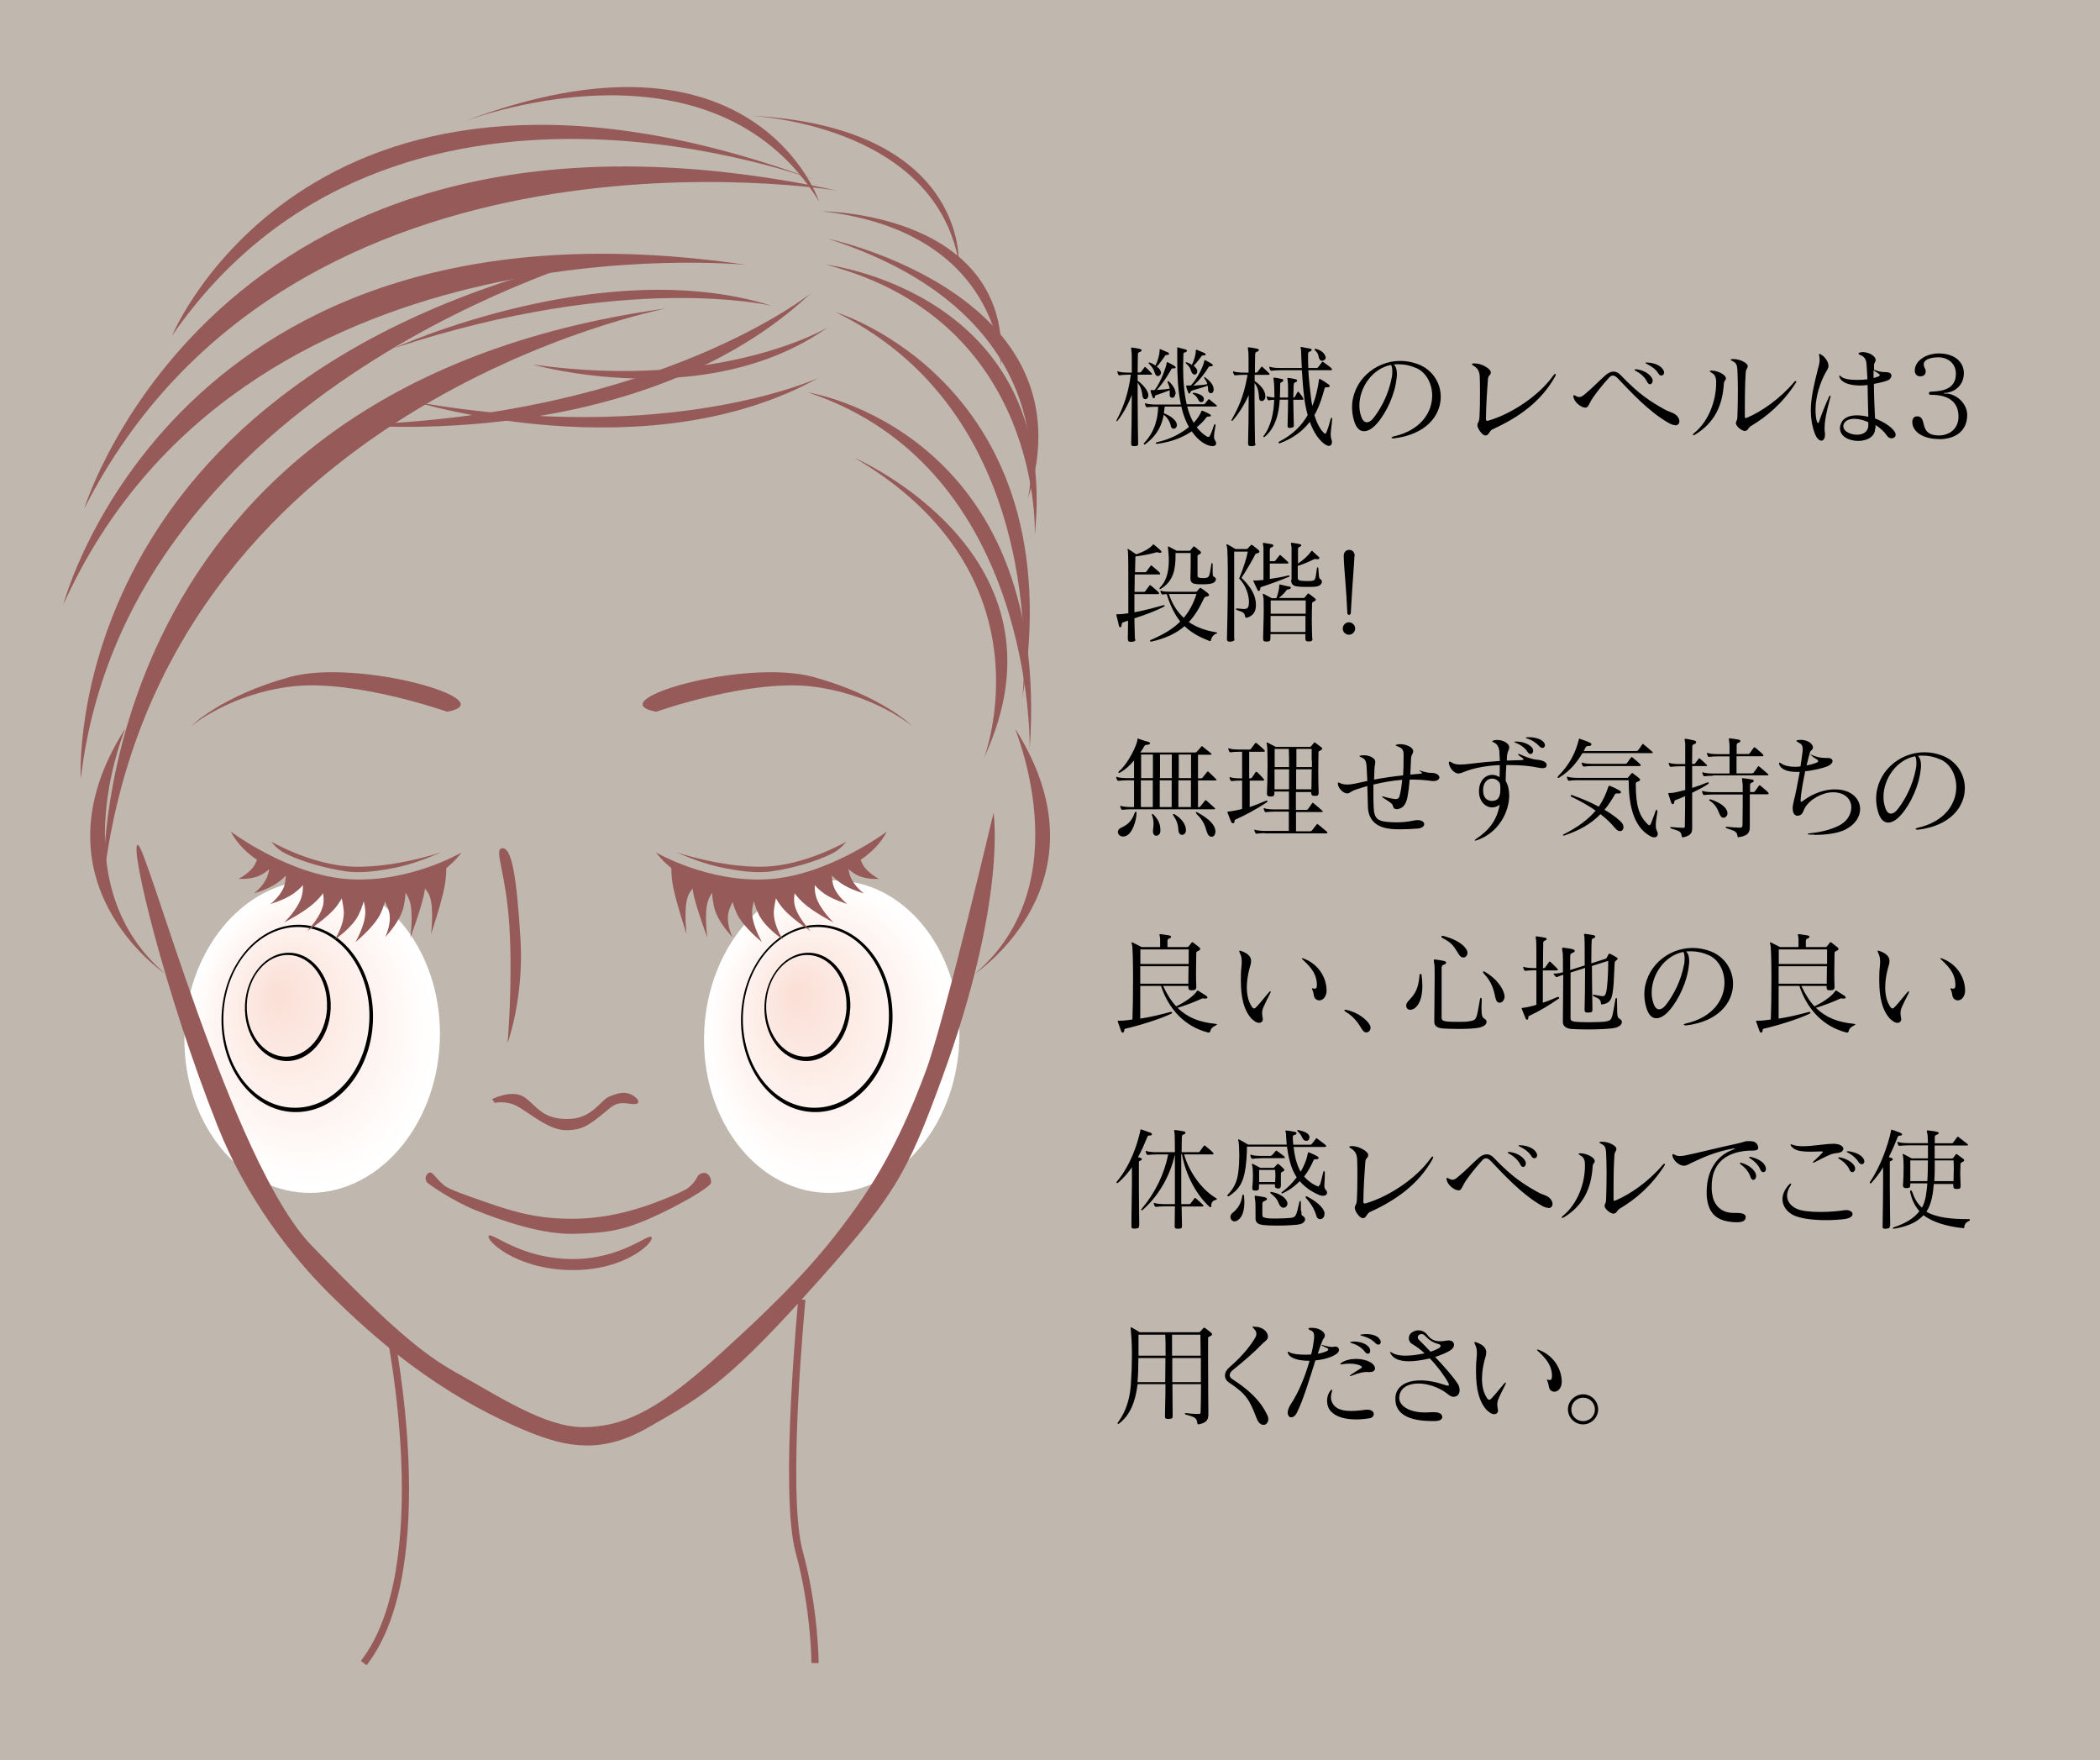 <svg xmlns="http://www.w3.org/2000/svg" id="_&#x30EC;&#x30A4;&#x30E4;&#x30FC;_2" data-name="&#x30EC;&#x30A4;&#x30E4;&#x30FC; 2" viewBox="0 0 169.05 141.68"><rect x="0" y="0" width="169.05" height="141.68" fill="#333333" stroke="none"/><defs><style>      .cls-1 {        fill: #fce2da;      }      .cls-2 {        fill: #fef1ec;      }      .cls-3 {        fill: #fef3f0;      }      .cls-4 {        fill: #fffbf9;      }      .cls-5 {        fill: #fef4f1;      }      .cls-6 {        fill: #fce6df;      }      .cls-7 {        fill: #fbe0d8;      }      .cls-8 {        fill: #fdebe6;      }      .cls-9 {        fill: #fdf0eb;      }      .cls-10 {        fill: #fdf0e3;        isolation: isolate;        opacity: .7;      }      .cls-11 {        fill: #fce4dc;      }      .cls-12 {        fill: #fff;      }      .cls-13 {        fill: #fef8f6;      }      .cls-14 {        fill: #fdeee8;      }      .cls-15 {        fill: #fce8e1;      }      .cls-16 {        fill: #fbe2d9;      }      .cls-17 {        fill: #fbe1d9;      }      .cls-18 {        fill: #fce5de;      }      .cls-19 {        fill: #fffaf8;      }      .cls-20 {        fill: #fce7e0;      }      .cls-21 {        fill: #fef7f4;      }      .cls-22 {        fill: #fdeee9;      }      .cls-23 {        fill: #fffdfc;      }      .cls-24 {        fill: #fce8e2;      }      .cls-25 {        fill: #fffefe;      }      .cls-26 {        fill: #fef6f4;      }      .cls-27 {        fill: #fef5f2;      }      .cls-28 {        fill: #fffcfb;      }      .cls-29 {        fill: #fffefd;      }      .cls-30 {        fill: #fffbfa;      }      .cls-31 {        fill: #fdefea;      }      .cls-32 {        fill: #fef8f5;      }      .cls-33 {        fill: #fdede7;      }      .cls-34 {        fill: #fef1ed;      }      .cls-35 {        fill: #fef2ee;      }      .cls-36 {        fill: #fef9f7;      }      .cls-37 {        fill: #fef5f3;      }      .cls-38 {        fill: #fce3db;      }      .cls-39 {        fill: #fde9e3;      }      .cls-40 {        fill: #fdebe5;      }      .cls-41 {        fill: #fdece6;      }      .cls-42 {        fill: #fce5dd;      }      .cls-43 {        fill: #fffdfd;      }      .cls-44 {        fill: none;        stroke: #965b58;        stroke-miterlimit: 10;        stroke-width: .58px;      }      .cls-45 {        fill: #965b58;      }    </style></defs><g id="_&#x30EC;&#x30A4;&#x30E4;&#x30FC;_3" data-name="&#x30EC;&#x30A4;&#x30E4;&#x30FC; 3"><g><rect class="cls-10" width="169.05" height="141.68"></rect><path class="cls-12" d="M77.22,83.9c-.31,6.95-5.16,12.36-10.83,12.11-5.66-.25-10.02-6.09-9.7-13.03.31-6.94,5.16-12.36,10.83-12.11s10.02,6.09,9.7,13.04h0Z"></path><path class="cls-12" d="M76.93,83.81c-.31,6.8-5.05,12.1-10.6,11.85-5.54-.24-9.8-5.96-9.49-12.76.3-6.79,5.05-12.1,10.6-11.86,5.54.25,9.8,5.96,9.49,12.76h0Z"></path><path class="cls-25" d="M76.65,83.73c-.3,6.65-4.94,11.84-10.37,11.6-5.42-.24-9.59-5.83-9.29-12.48.29-6.65,4.94-11.84,10.37-11.6,5.42.24,9.59,5.83,9.29,12.49h0Z"></path><path class="cls-29" d="M76.37,83.64c-.29,6.5-4.83,11.58-10.14,11.34-5.3-.23-9.37-5.7-9.08-12.21.29-6.5,4.83-11.58,10.14-11.35,5.3.24,9.37,5.7,9.08,12.21h0Z"></path><path class="cls-43" d="M76.08,83.55c-.29,6.36-4.72,11.32-9.9,11.09-5.18-.23-9.16-5.57-8.87-11.93.28-6.36,4.72-11.32,9.9-11.09,5.18.23,9.16,5.57,8.87,11.94h0Z"></path><path class="cls-23" d="M75.8,83.46c-.28,6.21-4.61,11.06-9.67,10.83-5.06-.22-8.94-5.45-8.66-11.66.27-6.21,4.61-11.06,9.67-10.84,5.06.23,8.94,5.45,8.66,11.66h0Z"></path><path class="cls-28" d="M75.52,83.38c-.27,6.06-4.5,10.8-9.44,10.57-4.94-.22-8.73-5.32-8.45-11.38.27-6.06,4.5-10.8,9.44-10.58s8.73,5.32,8.46,11.39h-.01Z"></path><path class="cls-30" d="M75.23,83.29c-.27,5.92-4.39,10.54-9.21,10.32-4.81-.21-8.51-5.19-8.25-11.11.26-5.92,4.39-10.54,9.21-10.33,4.82.22,8.51,5.19,8.25,11.11h0Z"></path><path class="cls-4" d="M74.95,83.2c-.26,5.77-4.28,10.28-8.98,10.06-4.69-.21-8.3-5.06-8.04-10.83.25-5.77,4.28-10.28,8.98-10.07,4.69.21,8.3,5.06,8.04,10.84Z"></path><path class="cls-19" d="M74.67,83.12c-.25,5.62-4.17,10.02-8.75,9.81-4.57-.2-8.08-4.93-7.83-10.56.25-5.62,4.17-10.02,8.75-9.81,4.57.21,8.08,4.93,7.83,10.56Z"></path><path class="cls-36" d="M74.38,83.03c-.25,5.48-4.06,9.76-8.51,9.55-4.45-.2-7.87-4.8-7.62-10.28.24-5.48,4.06-9.75,8.51-9.56,4.45.2,7.87,4.8,7.62,10.29Z"></path><path class="cls-13" d="M74.1,82.94c-.24,5.33-3.95,9.5-8.28,9.3-4.33-.19-7.66-4.67-7.41-10.01.24-5.33,3.95-9.49,8.28-9.3,4.33.19,7.66,4.67,7.42,10.01h-.01Z"></path><path class="cls-32" d="M73.82,82.86c-.23,5.18-3.84,9.23-8.05,9.04-4.21-.18-7.44-4.55-7.21-9.73.23-5.18,3.84-9.23,8.05-9.05,4.21.19,7.44,4.55,7.21,9.74Z"></path><path class="cls-21" d="M73.53,82.77c-.23,5.04-3.73,8.97-7.82,8.79-4.08-.18-7.23-4.42-7-9.46.22-5.04,3.73-8.97,7.82-8.79,4.09.18,7.23,4.42,7,9.46Z"></path><path class="cls-26" d="M73.25,82.68c-.22,4.89-3.62,8.71-7.59,8.54-3.96-.17-7.01-4.29-6.79-9.18s3.62-8.71,7.59-8.54c3.97.18,7.01,4.29,6.79,9.19h0Z"></path><path class="cls-37" d="M72.97,82.59c-.21,4.75-3.51,8.45-7.36,8.28-3.84-.17-6.8-4.16-6.58-8.91.21-4.75,3.51-8.45,7.35-8.28,3.84.17,6.8,4.16,6.58,8.91h0Z"></path><path class="cls-27" d="M72.68,82.51c-.21,4.6-3.4,8.19-7.12,8.02-3.72-.16-6.58-4.03-6.38-8.63.2-4.6,3.4-8.19,7.12-8.03,3.72.17,6.58,4.03,6.38,8.64Z"></path><path class="cls-5" d="M72.4,82.42c-.2,4.45-3.29,7.93-6.89,7.77s-6.37-3.9-6.17-8.36c.2-4.45,3.29-7.93,6.89-7.77,3.6.16,6.37,3.9,6.17,8.36Z"></path><path class="cls-3" d="M72.12,82.33c-.2,4.31-3.18,7.67-6.66,7.51-3.48-.15-6.15-3.78-5.96-8.09.19-4.31,3.18-7.67,6.66-7.52,3.48.16,6.15,3.78,5.96,8.09h0Z"></path><path d="M71.84,82.25c-.19,4.16-3.07,7.41-6.43,7.26s-5.94-3.65-5.75-7.81c.18-4.16,3.07-7.41,6.43-7.26,3.36.15,5.94,3.65,5.75,7.81Z"></path><path class="cls-35" d="M71.55,82.16c-.18,4.01-2.96,7.15-6.2,7-3.23-.14-5.72-3.52-5.54-7.53.18-4.02,2.96-7.15,6.2-7.01,3.24.14,5.72,3.52,5.54,7.54Z"></path><path class="cls-34" d="M71.27,82.07c-.18,3.87-2.85,6.89-5.96,6.75-3.11-.13-5.51-3.39-5.33-7.26.17-3.87,2.85-6.89,5.96-6.75,3.12.14,5.51,3.39,5.34,7.26h-.01Z"></path><path class="cls-2" d="M70.99,81.99c-.17,3.72-2.74,6.63-5.73,6.49-2.99-.13-5.29-3.26-5.13-6.98s2.74-6.63,5.73-6.5c3,.13,5.3,3.26,5.13,6.99Z"></path><path class="cls-9" d="M70.7,81.9c-.16,3.57-2.62,6.37-5.5,6.24-2.87-.12-5.08-3.13-4.92-6.71.16-3.58,2.63-6.37,5.5-6.24,2.87.13,5.08,3.13,4.92,6.71Z"></path><path class="cls-31" d="M70.42,81.81c-.16,3.43-2.52,6.11-5.27,5.98-2.75-.12-4.87-3-4.71-6.44.15-3.43,2.52-6.11,5.27-5.99s4.87,3,4.71,6.44h0Z"></path><path class="cls-22" d="M70.14,81.72c-.15,3.28-2.41,5.85-5.04,5.73-2.63-.12-4.65-2.88-4.5-6.16.15-3.28,2.41-5.84,5.04-5.73,2.63.12,4.65,2.88,4.5,6.16Z"></path><path class="cls-14" d="M69.85,81.64c-.14,3.13-2.29,5.59-4.81,5.47-2.5-.11-4.44-2.75-4.3-5.89s2.3-5.58,4.81-5.48c2.51.11,4.44,2.75,4.3,5.89h0Z"></path><path class="cls-33" d="M69.57,81.55c-.14,2.99-2.19,5.33-4.58,5.22-2.38-.1-4.22-2.62-4.09-5.61s2.19-5.32,4.57-5.22c2.39.1,4.22,2.62,4.09,5.61h0Z"></path><path class="cls-41" d="M69.29,81.46c-.13,2.84-2.07,5.07-4.34,4.96-2.26-.1-4.01-2.49-3.88-5.34.13-2.84,2.08-5.06,4.34-4.96,2.27.1,4.01,2.49,3.88,5.34Z"></path><path class="cls-8" d="M69,81.38c-.12,2.69-1.97,4.81-4.11,4.71-2.14-.09-3.79-2.36-3.67-5.06s1.97-4.8,4.11-4.71c2.15.09,3.8,2.36,3.67,5.06Z"></path><path class="cls-40" d="M68.72,81.29c-.12,2.55-1.85,4.55-3.88,4.45-2.02-.09-3.58-2.23-3.46-4.79.11-2.55,1.86-4.54,3.88-4.46,2.02.09,3.58,2.23,3.46,4.79h0Z"></path><path d="M68.44,81.2c-.11,2.4-1.75,4.29-3.65,4.2-1.9-.08-3.36-2.1-3.25-4.51.11-2.41,1.75-4.28,3.65-4.2,1.9.08,3.37,2.11,3.26,4.51h-.01Z"></path><path class="cls-39" d="M68.15,81.11c-.11,2.25-1.63,4.03-3.42,3.94-1.78-.08-3.15-1.98-3.05-4.24.1-2.26,1.64-4.02,3.41-3.94,1.78.08,3.15,1.98,3.05,4.24h.01Z"></path><path class="cls-24" d="M67.87,81.03c-.1,2.11-1.52,3.76-3.18,3.69-1.65-.07-2.93-1.85-2.84-3.96s1.53-3.76,3.18-3.69c1.66.07,2.94,1.85,2.84,3.96Z"></path><path class="cls-15" d="M67.59,80.94c-.09,1.96-1.42,3.5-2.95,3.43-1.53-.07-2.72-1.72-2.63-3.69s1.41-3.5,2.95-3.43c1.54.07,2.72,1.72,2.63,3.69Z"></path><path class="cls-20" d="M67.3,80.85c-.09,1.81-1.3,3.24-2.72,3.18-1.41-.06-2.5-1.59-2.42-3.41.08-1.82,1.3-3.24,2.72-3.18,1.42.06,2.51,1.59,2.42,3.41Z"></path><path class="cls-6" d="M67.02,80.77c-.08,1.67-1.19,2.98-2.49,2.92-1.29-.06-2.29-1.46-2.21-3.14.08-1.67,1.2-2.98,2.49-2.92,1.29.06,2.29,1.46,2.22,3.14h-.01Z"></path><path class="cls-18" d="M66.74,80.68c-.07,1.52-1.08,2.72-2.26,2.67-1.17-.05-2.07-1.33-2.01-2.86.07-1.53,1.08-2.72,2.25-2.67,1.17.05,2.08,1.33,2.01,2.86h.01Z"></path><path class="cls-42" d="M66.46,80.59c-.07,1.37-.97,2.46-2.03,2.41-1.05-.05-1.86-1.21-1.8-2.59.06-1.38.97-2.46,2.02-2.41,1.05.05,1.87,1.21,1.8,2.59h.01Z"></path><path class="cls-11" d="M66.17,80.5c-.06,1.23-.86,2.2-1.79,2.16-.93-.04-1.65-1.08-1.59-2.31.05-1.24.86-2.2,1.79-2.16.93.04,1.65,1.08,1.59,2.31Z"></path><path class="cls-38" d="M65.89,80.42c-.05,1.08-.75,1.94-1.56,1.9-.8-.04-1.43-.95-1.38-2.04.05-1.09.75-1.93,1.56-1.9s1.44.95,1.39,2.04h-.01Z"></path><path class="cls-1" d="M65.61,80.33c-.04.93-.64,1.68-1.33,1.65-.68-.03-1.22-.82-1.17-1.76.04-.94.64-1.67,1.33-1.65.69.03,1.22.82,1.18,1.76h0Z"></path><path class="cls-16" d="M65.32,80.24c-.04.79-.53,1.42-1.1,1.39-.56-.03-1-.69-.97-1.49.04-.8.53-1.41,1.1-1.39.57.02,1.01.69.97,1.49Z"></path><path class="cls-17" d="M65.04,80.16c-.03.64-.42,1.16-.87,1.14-.44-.02-.79-.56-.76-1.21s.42-1.15.86-1.14c.45.02.8.56.76,1.21h.01Z"></path><path class="cls-7" d="M64.76,80.07c-.03.49-.31.9-.64.88-.32-.01-.57-.43-.55-.94.02-.5.31-.89.63-.88s.58.44.55.94h.01Z"></path><path class="cls-12" d="M35.4,83.9c-.31,6.95-5.16,12.36-10.83,12.11-5.67-.25-10.02-6.09-9.71-13.03.32-6.94,5.16-12.36,10.84-12.11,5.66.25,10.01,6.09,9.7,13.04h0Z"></path><path class="cls-12" d="M35.12,83.81c-.31,6.8-5.05,12.1-10.6,11.85-5.55-.24-9.8-5.96-9.5-12.76.31-6.79,5.05-12.1,10.61-11.86,5.54.25,9.8,5.96,9.49,12.76h0Z"></path><path class="cls-25" d="M34.83,83.73c-.3,6.65-4.94,11.84-10.37,11.6-5.43-.24-9.59-5.83-9.29-12.48.31-6.65,4.94-11.84,10.38-11.6,5.42.24,9.58,5.83,9.29,12.49h-.01Z"></path><path class="cls-29" d="M34.55,83.64c-.29,6.5-4.83,11.58-10.14,11.34-5.3-.23-9.37-5.7-9.08-12.21.3-6.5,4.83-11.58,10.14-11.35,5.29.24,9.37,5.7,9.08,12.21h0Z"></path><path class="cls-43" d="M34.27,83.55c-.29,6.36-4.72,11.32-9.9,11.09-5.18-.23-9.16-5.57-8.88-11.93.29-6.36,4.72-11.32,9.91-11.09,5.17.23,9.16,5.57,8.87,11.94h0Z"></path><path class="cls-23" d="M33.98,83.46c-.28,6.21-4.61,11.06-9.67,10.83-5.06-.22-8.94-5.45-8.67-11.66.29-6.21,4.61-11.06,9.68-10.84,5.05.23,8.94,5.45,8.66,11.66h0Z"></path><path class="cls-28" d="M33.7,83.38c-.27,6.06-4.5,10.8-9.44,10.57-4.94-.22-8.73-5.32-8.46-11.38.28-6.06,4.5-10.8,9.45-10.58,4.93.22,8.73,5.32,8.45,11.39h0Z"></path><path class="cls-30" d="M33.42,83.29c-.26,5.92-4.39,10.54-9.21,10.32-4.82-.21-8.51-5.19-8.25-11.11.27-5.92,4.39-10.54,9.21-10.33,4.81.22,8.51,5.19,8.24,11.11h.01Z"></path><path class="cls-4" d="M33.13,83.2c-.26,5.77-4.28,10.28-8.98,10.06-4.7-.21-8.3-5.06-8.04-10.83.27-5.77,4.28-10.28,8.98-10.07,4.69.21,8.3,5.06,8.04,10.84Z"></path><path class="cls-19" d="M32.85,83.12c-.25,5.62-4.17,10.02-8.74,9.81-4.58-.2-8.08-4.93-7.83-10.56.26-5.62,4.17-10.02,8.75-9.81,4.57.21,8.08,4.93,7.83,10.56h-.01Z"></path><path class="cls-36" d="M32.57,83.03c-.25,5.48-4.06,9.76-8.51,9.55-4.45-.2-7.87-4.8-7.62-10.28.25-5.48,4.06-9.75,8.52-9.56,4.45.2,7.87,4.8,7.62,10.29h0Z"></path><path class="cls-13" d="M32.28,82.94c-.24,5.33-3.95,9.5-8.28,9.3-4.33-.19-7.65-4.67-7.42-10.01.25-5.33,3.95-9.49,8.29-9.3,4.32.19,7.65,4.67,7.41,10.01Z"></path><path class="cls-32" d="M32,82.86c-.23,5.18-3.84,9.23-8.05,9.04-4.21-.18-7.44-4.55-7.21-9.73.24-5.18,3.84-9.23,8.05-9.05,4.2.19,7.44,4.55,7.2,9.74h0Z"></path><path class="cls-21" d="M31.72,82.77c-.23,5.04-3.72,8.97-7.82,8.79-4.09-.18-7.22-4.42-7-9.46.23-5.04,3.73-8.97,7.82-8.79,4.08.18,7.22,4.42,7,9.46Z"></path><path class="cls-26" d="M31.43,82.68c-.22,4.89-3.61,8.71-7.59,8.54-3.97-.17-7.01-4.29-6.79-9.18.22-4.89,3.61-8.71,7.59-8.54,3.96.18,7.01,4.29,6.79,9.19h0Z"></path><path class="cls-37" d="M31.15,82.59c-.21,4.75-3.5,8.45-7.35,8.28-3.85-.17-6.8-4.16-6.58-8.91s3.5-8.45,7.36-8.28c3.84.17,6.79,4.16,6.58,8.91h0Z"></path><path class="cls-27" d="M30.87,82.51c-.21,4.6-3.39,8.19-7.12,8.02-3.72-.16-6.58-4.03-6.38-8.63.21-4.6,3.39-8.19,7.13-8.03,3.72.17,6.58,4.03,6.37,8.64Z"></path><path class="cls-5" d="M30.58,82.42c-.2,4.45-3.28,7.93-6.89,7.77-3.6-.16-6.37-3.9-6.17-8.36.2-4.45,3.28-7.93,6.89-7.77,3.6.16,6.37,3.9,6.16,8.36h.01Z"></path><path class="cls-3" d="M30.3,82.33c-.19,4.31-3.17,7.67-6.66,7.51-3.48-.15-6.15-3.78-5.96-8.09.2-4.31,3.17-7.67,6.66-7.52,3.48.16,6.15,3.78,5.96,8.09h0Z"></path><path d="M30.02,82.25c-.19,4.16-3.06,7.41-6.43,7.26-3.36-.15-5.93-3.65-5.75-7.81.19-4.16,3.06-7.41,6.43-7.26,3.36.15,5.94,3.65,5.75,7.81Z"></path><path class="cls-35" d="M29.73,82.16c-.18,4.01-2.95,7.15-6.2,7-3.24-.14-5.72-3.52-5.54-7.53.18-4.02,2.95-7.15,6.2-7.01,3.23.14,5.72,3.52,5.54,7.54Z"></path><path class="cls-34" d="M29.45,82.07c-.17,3.87-2.84,6.89-5.96,6.75-3.12-.13-5.51-3.39-5.33-7.26.18-3.87,2.84-6.89,5.97-6.75,3.11.14,5.51,3.39,5.33,7.26h-.01Z"></path><path class="cls-2" d="M29.17,81.99c-.17,3.72-2.73,6.63-5.73,6.49-2.99-.13-5.29-3.26-5.13-6.98.17-3.72,2.73-6.63,5.74-6.5,2.99.13,5.29,3.26,5.12,6.99h0Z"></path><path class="cls-9" d="M28.88,81.9c-.16,3.57-2.62,6.37-5.5,6.24-2.87-.12-5.08-3.13-4.92-6.71.16-3.58,2.62-6.37,5.5-6.24,2.87.13,5.08,3.13,4.91,6.71h.01Z"></path><path class="cls-31" d="M28.6,81.81c-.15,3.43-2.51,6.11-5.27,5.98-2.75-.12-4.86-3-4.71-6.44.16-3.43,2.51-6.11,5.27-5.99,2.75.12,4.87,3,4.71,6.44h0Z"></path><path class="cls-22" d="M28.32,81.72c-.14,3.28-2.4,5.85-5.04,5.73-2.63-.12-4.65-2.88-4.5-6.16.15-3.28,2.4-5.84,5.04-5.73,2.63.12,4.65,2.88,4.5,6.16Z"></path><path class="cls-14" d="M28.03,81.64c-.14,3.13-2.29,5.59-4.8,5.47-2.51-.11-4.43-2.75-4.29-5.89.14-3.14,2.29-5.58,4.81-5.48,2.51.11,4.44,2.75,4.29,5.89h-.01Z"></path><path class="cls-33" d="M27.75,81.55c-.13,2.99-2.18,5.33-4.57,5.22-2.38-.1-4.22-2.62-4.08-5.61s2.18-5.32,4.58-5.22c2.38.1,4.22,2.62,4.08,5.61h0Z"></path><path class="cls-41" d="M27.47,81.46c-.12,2.84-2.07,5.07-4.34,4.96-2.26-.1-4-2.49-3.88-5.34.13-2.84,2.07-5.06,4.34-4.96,2.26.1,4.01,2.49,3.88,5.34Z"></path><path class="cls-8" d="M27.18,81.38c-.12,2.69-1.96,4.81-4.11,4.71-2.14-.09-3.79-2.36-3.67-5.06s1.96-4.8,4.11-4.71c2.14.09,3.79,2.36,3.67,5.06Z"></path><path class="cls-40" d="M26.9,81.29c-.11,2.55-1.85,4.55-3.88,4.45-2.02-.09-3.57-2.23-3.46-4.79.12-2.55,1.85-4.54,3.88-4.46,2.02.09,3.58,2.23,3.46,4.79h0Z"></path><path d="M26.62,81.2c-.1,2.4-1.74,4.29-3.65,4.2-1.9-.08-3.36-2.1-3.25-4.51s1.74-4.28,3.65-4.2c1.9.08,3.36,2.11,3.25,4.51Z"></path><path class="cls-39" d="M26.33,81.11c-.1,2.25-1.63,4.03-3.42,3.94-1.78-.08-3.14-1.98-3.04-4.24.1-2.26,1.63-4.02,3.41-3.94,1.78.08,3.15,1.98,3.04,4.24h.01Z"></path><path class="cls-24" d="M26.05,81.03c-.09,2.11-1.52,3.76-3.18,3.69-1.66-.07-2.93-1.85-2.83-3.96.1-2.11,1.52-3.76,3.18-3.69,1.66.07,2.93,1.85,2.83,3.96Z"></path><path class="cls-15" d="M25.76,80.94c-.09,1.96-1.4,3.5-2.95,3.43-1.53-.07-2.71-1.72-2.63-3.69.09-1.97,1.41-3.5,2.95-3.43,1.54.07,2.71,1.72,2.63,3.69Z"></path><path class="cls-20" d="M25.48,80.85c-.08,1.81-1.29,3.24-2.72,3.18-1.41-.06-2.5-1.59-2.42-3.41.08-1.82,1.29-3.24,2.72-3.18,1.42.06,2.5,1.59,2.42,3.41Z"></path><path class="cls-6" d="M25.2,80.77c-.08,1.67-1.18,2.98-2.49,2.92-1.29-.06-2.28-1.46-2.21-3.14.08-1.67,1.18-2.98,2.49-2.92,1.29.06,2.29,1.46,2.21,3.14Z"></path><path class="cls-18" d="M24.92,80.68c-.07,1.52-1.07,2.72-2.26,2.67-1.17-.05-2.07-1.33-2-2.86.07-1.53,1.07-2.72,2.25-2.67,1.17.05,2.07,1.33,2,2.86h.01Z"></path><path class="cls-42" d="M24.63,80.59c-.06,1.37-.96,2.46-2.02,2.41-1.05-.05-1.86-1.21-1.79-2.59.06-1.38.96-2.46,2.02-2.41,1.05.04,1.86,1.21,1.79,2.59Z"></path><path class="cls-11" d="M24.35,80.5c-.06,1.23-.85,2.2-1.79,2.16-.93-.04-1.64-1.08-1.59-2.31.06-1.24.85-2.2,1.79-2.16.93.04,1.64,1.08,1.59,2.31Z"></path><path class="cls-38" d="M24.06,80.42c-.05,1.08-.74,1.94-1.56,1.9-.8-.04-1.42-.95-1.38-2.04.05-1.09.74-1.93,1.56-1.9.81.03,1.43.95,1.38,2.04Z"></path><path class="cls-1" d="M23.78,80.33c-.04.93-.63,1.68-1.33,1.65-.68-.03-1.21-.82-1.17-1.76.04-.94.63-1.67,1.33-1.65.69.03,1.21.82,1.17,1.76Z"></path><path class="cls-16" d="M23.5,80.24c-.04.79-.52,1.42-1.1,1.39-.56-.03-1-.69-.96-1.49.04-.8.52-1.41,1.1-1.39.57.02,1,.69.96,1.49Z"></path><path class="cls-17" d="M23.21,80.16c-.03.64-.41,1.16-.87,1.14-.44-.02-.78-.56-.75-1.21s.41-1.15.86-1.14c.45.02.78.56.75,1.21h.01Z"></path><path class="cls-7" d="M22.93,80.07c-.02.49-.3.9-.63.88-.32-.01-.57-.43-.54-.94.02-.5.3-.89.63-.88.32.01.57.44.54.94Z"></path><path class="cls-45" d="M36,57.29s-7.32-2.59-12.39-2.05c-5.07.56-8.24,3.22-8.24,3.22,0,0,2.43-2.45,7.97-3.97,5.55-1.52,17.38,1.91,12.66,2.8Z"></path><path class="cls-45" d="M52.82,57.29s7.32-2.59,12.4-2.05c5.07.56,8.24,3.22,8.24,3.22,0,0-2.43-2.45-7.98-3.97-5.55-1.52-17.38,1.91-12.66,2.8h0Z"></path><path class="cls-45" d="M11.1,68.02c.66-.18,7.55,25.55,13.95,32.2,6.53,6.77,9.08,8.83,11.79,10.33,3.08,1.71,7.01,4.32,10.05,4.32,3.6,0,6.42-1.66,11.22-6.02,5.27-4.79,8.02-7.73,10.82-11.68,2.86-4,4.53-8.1,5.59-10.94,1.52-4.07,5.46-20.81,5.46-20.81,0,0,1.11,6.96-4.12,21.29-2.93,8.02-3.83,9.6-11.31,17.87-6.19,6.84-8.3,8-12.44,10.36-3.65,2.07-6.42,1.59-9.61.29-7.35-3.03-12.45-7.61-15.95-11.06-3.11-3.07-6.78-7.84-9.03-13.53-4.22-10.62-7.09-22.46-6.44-22.64l.02.02Z"></path><path class="cls-45" d="M39.64,88.46s1.56-.8,2.55-.16c.99.66,1.39,1.77,3.46,1.77s2.62-1.5,3.43-1.82c.61-.24,1.15-.43,1.73-.15.6.28.97.92-.12.74-1.08-.18-1.36.16-1.98.67-1.21.97-1.72,1.44-3.1,1.46-1.46.02-2.98-1.41-4.02-1.95-.88-.46-1.77-.25-1.77-.25l-.2-.29.02-.02Z"></path><path class="cls-45" d="M18.59,66.94s4.7,3.54,9.55,3.83c4.84.29,9.01-2.15,9.01-2.15,0,0-.98,1.42-2.72,2.15-1.67.7-2.82,1.02-6.45.91-3.16-.1-5.49-1.41-6.7-2.1-2.08-1.18-2.69-2.64-2.69-2.64h0Z"></path><path class="cls-45" d="M20.9,68.39s-.02.54-.41,1.24c-.37.65-1.29,1.11-1.29,1.11,0,0,1,.08,1.73-.28.93-.45,1.21-1.13,1.21-1.13l-1.24-.93h0Z"></path><path class="cls-45" d="M21.67,69.23s.07.75-.14,1.29c-.31.82-1.09,1.39-1.09,1.39,0,0,1.12-.31,1.86-.83.71-.49,1-.98,1-.98l-1.62-.86h0Z"></path><path class="cls-45" d="M23,70.08s.06.75-.14,1.29c-.32.82-1.09,1.39-1.09,1.39,0,0,1.12-.32,1.85-.83.7-.5,1-.98,1-.98l-1.62-.86h0Z"></path><path class="cls-45" d="M24.3,70.48s.19.91,0,1.62c-.27,1.06-1.43,2.15-1.43,2.15,0,0,1.62-.82,2.47-1.61.8-.75,1.1-1.42,1.1-1.42l-2.14-.75h0Z"></path><path class="cls-45" d="M25.75,71.02s.35.83.3,1.57c-.08,1.1-1.34,2.36-1.34,2.36,0,0,1.76-1.12,2.45-2.09.67-.92.83-1.63.83-1.63,0,0-2.24-.21-2.24-.21Z"></path><path class="cls-45" d="M27.33,71.55s.27,1,.34,1.73c.1,1.1-.71,2.33-.71,2.33,0,0,1.39-.91,1.92-2,.51-1.04.69-2.34.69-2.34l-2.25.29h0Z"></path><path class="cls-45" d="M28.97,71.6s.38.91.43,1.64c.1,1.09-.79,2.59-.79,2.59,0,0,1.48-1.18,2.01-2.26.51-1.05.59-2.25.59-2.25l-2.25.29h.01Z"></path><path class="cls-45" d="M30.51,71.8s.54.76.77,1.44c.33,1.01-.27,2.18-.27,2.18,0,0,1.2-1.21,1.48-2.43.26-1.15.15-2.15.15-2.15l-2.13.96Z"></path><path class="cls-45" d="M32.12,71.24s.63.57.85,1.25c.34,1.03.06,2.98.06,2.98,0,0,.79-2.09,1.06-3.3.27-1.15.16-1.88.16-1.88l-2.13.95Z"></path><path class="cls-45" d="M33.65,71.05s.68.41.93,1.06c.38.98.12,3.08.12,3.08,0,0,.8-2.39,1.07-3.74.25-1.28.12-2.01.12-2.01l-2.23,1.61h0Z"></path><path class="cls-45" d="M21.85,67.75s3.33,1.94,6.68,2.01c3.35.08,6.96-1.15,6.96-1.15,0,0-1.72.79-3.3,1.15-1.59.35-3.17.57-4.45.36-1.27-.19-3.35-.69-4.84-1.46-.65-.34-1.06-.91-1.06-.91h.01Z"></path><path class="cls-45" d="M71.38,66.94s-4.71,3.54-9.55,3.83c-4.85.29-9.01-2.15-9.01-2.15,0,0,.98,1.42,2.72,2.15,1.67.7,2.81,1.02,6.44.91,3.17-.1,5.5-1.41,6.71-2.1,2.08-1.18,2.69-2.64,2.69-2.64Z"></path><path class="cls-45" d="M69.07,68.39s.02.54.41,1.24c.37.65,1.28,1.11,1.28,1.11,0,0-.99.08-1.71-.28-.93-.45-1.22-1.13-1.22-1.13l1.24-.93h0Z"></path><path class="cls-45" d="M68.3,69.23s-.07.75.14,1.29c.31.82,1.1,1.39,1.1,1.39,0,0-1.12-.31-1.86-.83-.71-.49-.99-.98-.99-.98l1.61-.86h0Z"></path><path class="cls-45" d="M66.98,70.08s-.07.75.14,1.29c.31.82,1.09,1.39,1.09,1.39,0,0-1.12-.32-1.86-.83-.7-.5-.99-.98-.99-.98l1.62-.86h0Z"></path><path class="cls-45" d="M65.67,70.48s-.19.91,0,1.62c.28,1.06,1.43,2.15,1.43,2.15,0,0-1.62-.82-2.47-1.61-.8-.75-1.09-1.42-1.09-1.42l2.13-.75h0Z"></path><path class="cls-45" d="M64.22,71.02s-.35.83-.29,1.57c.09,1.1,1.34,2.36,1.34,2.36,0,0-1.76-1.12-2.45-2.09-.67-.92-.83-1.63-.83-1.63l2.24-.21h0Z"></path><path class="cls-45" d="M62.64,71.55s-.27,1-.34,1.73c-.1,1.1.71,2.33.71,2.33,0,0-1.39-.91-1.93-2-.5-1.04-.7-2.34-.7-2.34l2.25.29h.01Z"></path><path class="cls-45" d="M61,71.6s-.38.91-.45,1.64c-.1,1.09.79,2.59.79,2.59,0,0-1.48-1.18-2.01-2.26-.5-1.05-.59-2.25-.59-2.25l2.25.29h.01Z"></path><path class="cls-45" d="M59.45,71.8s-.53.76-.75,1.44c-.34,1.01.26,2.18.26,2.18,0,0-1.21-1.21-1.48-2.43-.26-1.15-.16-2.15-.16-2.15l2.12.96h.01Z"></path><path class="cls-45" d="M57.85,71.24s-.62.57-.85,1.25c-.34,1.03-.06,2.98-.06,2.98,0,0-.78-2.09-1.07-3.3-.27-1.15-.14-1.88-.14-1.88l2.12.95h0Z"></path><path class="cls-45" d="M56.32,71.05s-.68.41-.93,1.06c-.38.98-.12,3.08-.12,3.08,0,0-.79-2.39-1.07-3.74-.25-1.28-.12-2.01-.12-2.01l2.23,1.61h0Z"></path><path class="cls-45" d="M68.12,67.75s-3.33,1.94-6.68,2.01c-3.35.08-6.96-1.15-6.96-1.15,0,0,1.71.79,3.31,1.15,1.58.35,3.16.57,4.43.36,1.28-.19,3.36-.69,4.84-1.46.65-.34,1.06-.91,1.06-.91Z"></path><path class="cls-45" d="M40.38,68.28c-.62.14.37,1.99.63,6.34.27,4.59-.15,9.34-.15,9.34,0,0,1.33-3.63,1.04-8.36-.31-5.1-.71-7.49-1.52-7.32h0Z"></path><path class="cls-45" d="M35.71,95.39c.48.36,1.49.71,3.74,1.49,2.77.97,4.51,1.22,6.59,1.22,2.4,0,4.62-.52,6.7-1.3,1.77-.67,2.5-1.05,2.65-1.18.69-.55.69-.94.9-1.08.67-.45,1.05.35.93.7-.13.35-2.44,1.74-4.83,2.8-2.11.93-3.41,1.22-6.25,1.27-2.44.05-5.47-.94-7.88-1.91-1.83-.74-3.86-2.14-3.93-2.28-.06-.14-.15-.38.09-.64.35-.38.61.36,1.29.89v.02Z"></path><path class="cls-45" d="M39.35,99.47c.29-.29,2.51,1.8,6.56,1.87,4.03.07,6.27-2.07,6.53-1.77.31.34-2.06,2.74-6.53,2.66-4.47-.08-6.86-2.46-6.56-2.76Z"></path><path class="cls-45" d="M65.28,23.6s-12.18,9.82-36.75,10.6c0,0,22.99,2.3,36.75-10.6Z"></path><path class="cls-45" d="M65.88,30.42s-11.9,5.53-32.38,1.94c0,0,18.59,5.71,32.38-1.94Z"></path><path class="cls-45" d="M62.12,24.61s-11.65-2.78-30.39,3.41c0,0,16.78-7.66,30.39-3.41h0Z"></path><path class="cls-45" d="M66.64,26.35s-8.54,5.14-23.76,2.99c0,0,13.91,3.99,23.76-2.99Z"></path><path class="cls-45" d="M48.9,20.4S10.27,30.85,6.5,62.68c0,0-1.92-32.32,42.4-42.28Z"></path><path class="cls-45" d="M53.66,24.82s-40.71,7.76-45.32,45.96c0,0-1.35-39.53,45.32-45.96Z"></path><path class="cls-45" d="M60.09,21.32S19.3,17.22,5.1,48.66c0,0,8.86-34.14,54.99-27.34Z"></path><path class="cls-45" d="M67.39,15.34S23.5,8.04,6.78,40.94c0,0,11.07-36.19,60.61-25.6h0Z"></path><path class="cls-45" d="M37.12,9.86s20.04-7.91,28.82,6.36c0,0-5.12-15.42-28.82-6.36Z"></path><path class="cls-45" d="M60.16,9.3s14.9.5,17.01,11.72c0,0,.54-10.94-17.01-11.72Z"></path><path class="cls-45" d="M66.09,14.66S31.64,1.28,13.85,27.02c0,0,11.43-27.66,52.24-12.36Z"></path><path class="cls-45" d="M82.89,60.33s.52-22.63-17.83-28.74c0,0,19.64,3.03,17.83,28.74Z"></path><path class="cls-45" d="M79.21,61.01s5.69-14.71-10.41-24.15c0,0,18.04,7.81,10.41,24.15Z"></path><path class="cls-45" d="M82.3,56.18s2.63-22.41-15.02-31.05c0,0,19.22,5.76,15.02,31.05Z"></path><path class="cls-45" d="M83.3,43.09s.76-17.23-16.82-21.79c0,0,18.85,2.21,16.82,21.79Z"></path><path class="cls-45" d="M80.58,29.49s-.01-10.85-14.39-12.48c0,0,15.33.06,14.39,12.48Z"></path><path class="cls-45" d="M82.75,40.14s3.47-14.62-16.09-20.92c0,0,21.38,4.47,16.09,20.92Z"></path><path class="cls-45" d="M10.04,58.7c.31-.5-5.47,12.21,3.24,19.66,0,0-11.02-7.34-3.24-19.66Z"></path><path class="cls-45" d="M81.75,58.7c-.32-.5,5.47,12.21-3.25,19.66,0,0,11.03-7.34,3.25-19.66Z"></path><path class="cls-44" d="M31.42,107.37s3.85,18.8-2.14,26.49"></path><path class="cls-44" d="M64.55,104.6s-1.51,15.59-.22,20.29c1.28,4.7,1.28,8.97,1.28,8.97"></path><g><path d="M91.62,35.71c0,.14-.04.2-.29.2h-.04c-.19,0-.23-.05-.23-.19v-.05c.02-.67.05-2.32.05-3.88-.18.5-.65,1.48-1.16,2.09-.02.02-.03.03-.04.03-.03,0-.04-.03-.04-.05,0-.02,0-.04.02-.05.5-.95.94-2.07,1.14-3.65h-.22c-.25,0-.55.02-.66.05h-.04s-.05,0-.08-.05c-.03-.05-.06-.13-.08-.2,0-.02,0-.03,0-.04,0-.02,0-.03.03-.03s.04,0,.06.02c.14.05.47.08.77.08h.3c0-.94,0-1.6-.02-1.66-.02-.2-.04-.29-.04-.32,0-.03,0-.03.04-.03h.06c.07,0,.29.04.58.1.11.02.17.06.17.12,0,.05-.06.11-.18.14-.13.04-.11.15-.12.23,0,.13-.02.67-.02,1.41h.14c.06,0,.09,0,.14-.05.04-.05.2-.27.26-.35.02-.03.04-.04.06-.04s.04.02.06.04c.14.11.36.36.45.45.04.03.05.06.05.08,0,.04-.04.05-.1.05h-1.06v.48c.44.32.82.78.86,1.12v.06c0,.19-.12.31-.24.31-.11,0-.21-.08-.23-.25-.04-.4-.13-.75-.39-1.08v1.29c0,1.43.03,2.9.04,3.56v.08ZM97.27,33.53c-.09,0-.13.03-.19.11-.18.24-.43.5-.74.75.21.27.43.5.71.68.04.03.14.1.23.1.03,0,.06,0,.08-.04.14-.21.28-.65.37-.91.02-.05.04-.08.07-.08s.05.03.05.08c0,0,0,.03,0,.04-.06.33-.12.66-.12.88,0,.1,0,.17.04.22.08.13.13.25.13.33,0,.15-.13.22-.3.22-.12,0-.26-.04-.4-.09-.54-.22-.94-.64-1.27-1.1-.73.49-1.58.84-2.75,1h-.05c-.06,0-.1-.02-.1-.04,0-.04.04-.07.13-.09,1.01-.23,1.85-.65,2.55-1.22-.28-.49-.48-1.04-.61-1.64h-1.34c-.02.18-.04.36-.07.54.54.18.96.55,1.03.82,0,.04.02.08.02.12,0,.18-.13.3-.25.3-.11,0-.23-.08-.25-.27-.04-.21-.23-.62-.56-.85-.15.81-.5,1.63-1.47,2.35-.04.03-.06.04-.09.04-.04,0-.05-.02-.05-.04s0-.05.04-.09c.9-.95,1.11-2.1,1.12-2.91h-.2c-.25,0-.55.02-.66.04h-.04s-.05,0-.08-.05c-.03-.05-.06-.13-.08-.2,0-.02,0-.03,0-.04,0-.02,0-.03.03-.03s.04,0,.06.02c.14.05.47.08.77.08h2.03c-.24-1.13-.29-2.37-.29-3.48,0-.35,0-.68,0-1v-.09s0-.04.02-.04c0,0,.03,0,.06.02.2.05.31.1.56.15.09.02.14.06.14.11,0,.05-.06.12-.16.13-.14.03-.12.1-.13.26,0,.3-.02.59-.02.88,0,1.12.08,2.15.29,3.04h1.33s.07,0,.13-.04c.04-.05.18-.23.27-.33.02-.03.04-.04.05-.04s.04,0,.07.04c.1.08.5.4.54.44.03.03.04.04.04.06,0,.04-.04.05-.09.05h-2.3c.12.48.3.95.52,1.31.02-.02.04-.04.05-.05.25-.28.44-.55.57-.87,0-.04.02-.05.04-.05.02,0,.04,0,.05,0,.17.07.44.19.59.28.06.04.09.07.09.11,0,.04-.04.08-.16.08h-.07ZM93.35,28.14s0-.04.04-.04c0,0,.03,0,.05.02.13.05.47.21.57.24.06.04.1.07.1.12s-.05.09-.17.09c-.08,0-.12.02-.16.08-.12.17-.43.63-.66.86.11.08.22.13.32.38.02.04.02.07.02.1,0,.15-.12.28-.25.28-.07,0-.15-.04-.21-.15-.09-.19-.08-.43-.52-.86-.02-.02-.02-.03-.02-.04,0-.03,0-.04.04-.04,0,0,.02,0,.04,0,.16.04.32.14.47.24.22-.4.34-.96.34-1.18v-.09ZM94.6,31.72c0,.2-.12.3-.23.3-.09,0-.18-.06-.21-.17,0-.04,0-.07,0-.11v-.16c0-.05,0-.11,0-.17-.23.1-.84.31-1.07.39-.08.03-.12.04-.12.11,0,.11-.04.15-.09.15-.04,0-.08-.04-.1-.09-.04-.12-.13-.35-.16-.51v-.03s0-.03.04-.03c.03,0,.07,0,.12,0s.1,0,.17,0c.51-.67.94-1.89.97-2.19,0-.05.02-.06.04-.06s.04,0,.06.02c.12.05.32.16.5.27.08.04.12.11.12.14,0,.04-.04.07-.14.07h-.1s-.07,0-.11.07c-.16.3-.7,1.19-1.17,1.67.33-.02.81-.06,1.04-.11-.03-.21-.09-.33-.17-.5,0-.02,0-.04,0-.04,0-.04.02-.06.05-.06.02,0,.04,0,.06.03.31.28.53.62.54.98v.04ZM96.29,28.19s0-.04.04-.04c0,0,.03,0,.05.02.14.05.47.21.57.24.06.04.11.08.11.12,0,.04-.05.08-.16.08-.04,0-.06,0-.09,0s-.05,0-.08.05c-.13.18-.42.56-.64.78.13.1.24.23.29.37,0,.03,0,.05,0,.08,0,.14-.09.26-.21.26-.07,0-.15-.04-.22-.14-.1-.15-.07-.42-.48-.76-.02-.02-.03-.04-.03-.05,0-.02.02-.04.04-.04.02,0,.03,0,.04,0,.16.05.3.12.42.21.22-.4.32-.88.32-1.09v-.09ZM97.41,29.49s-.09,0-.13.07c-.17.32-.71,1.05-1.22,1.48.36-.03.85-.05,1.13-.12-.04-.17-.15-.35-.22-.45-.03-.04-.04-.07-.04-.09,0-.02,0-.03.03-.03s.04,0,.07.04c.36.25.67.6.67.95,0,.22-.11.31-.22.31s-.23-.1-.23-.26c0-.1,0-.18-.04-.35-.32.14-1.04.32-1.25.4-.08.03-.11.04-.12.11-.03.09-.06.13-.1.13s-.07-.04-.09-.09c-.05-.12-.13-.33-.16-.5v-.03s0-.03.04-.03c.07,0,.19,0,.33,0,.53-.55,1-1.51,1.09-1.99,0-.05.03-.06.04-.06,0,0,.04,0,.05.02.12.05.33.18.51.29.06.04.09.08.09.11,0,.04-.06.08-.16.08h-.09ZM96.12,31.61c.32.05.7.21.77.4.02.04.02.09.02.13,0,.14-.09.23-.21.23-.05,0-.12-.02-.17-.08-.1-.13-.13-.36-.47-.57-.04-.02-.05-.04-.05-.06,0-.03.03-.04.07-.04h.04Z"></path><path d="M101.07,35.69c0,.15-.04.22-.31.22h-.04c-.2,0-.25-.05-.25-.21v-.04c.02-.67.05-2.3.05-3.86-.29.67-.8,1.51-1.3,2.06,0,0-.03.02-.04.02-.03,0-.05-.02-.05-.05,0,0,0-.03.02-.04.5-.93.95-1.75,1.28-3.62h-.31c-.25,0-.55.02-.66.04h-.04s-.05,0-.08-.05c-.03-.05-.06-.13-.08-.2,0-.02,0-.03,0-.04,0-.02,0-.03.03-.03s.04,0,.06.02c.14.05.47.08.77.08h.39c0-.94,0-1.63-.02-1.68-.02-.2-.04-.29-.04-.32,0-.03,0-.03.04-.03h.06c.07,0,.33.04.62.1.11.02.17.06.17.12,0,.04-.06.11-.18.14-.13.04-.11.15-.12.23,0,.14-.02.69-.02,1.44h.07c.06,0,.1,0,.14-.05.04-.05.23-.31.29-.39.02-.03.04-.04.06-.04s.04.02.06.04c.13.11.43.4.52.49.04.03.04.05.04.08s-.04.05-.11.05h-1.09v.5c.49.32.86.78.86,1.21v.04c0,.23-.16.36-.3.36-.1,0-.18-.06-.2-.21-.04-.4-.04-.84-.37-1.24v1.28c0,1.42.03,2.88.04,3.53v.06ZM104.16,34.21c0,.14-.04.2-.27.23-.04,0-.06,0-.09,0-.13,0-.15-.05-.15-.16v-.08c.02-.63.04-1.39.04-2.03h-.67c-.06,1.02-.31,2.28-1.24,3.01,0,0-.02,0-.04,0-.03,0-.04-.03-.04-.04,0,0,0-.02,0-.03.63-.78.85-1.98.87-2.93-.17,0-.33.02-.4.04h-.04s-.05,0-.08-.05c-.03-.05-.06-.13-.08-.2,0-.02,0-.03,0-.04,0-.02,0-.03.03-.03s.04,0,.06.02c.11.04.31.06.53.08v-.3c0-.5-.03-.85-.04-.95-.02-.21-.04-.29-.04-.32,0-.03,0-.03.04-.03h.05c.07,0,.31.04.57.1.1.02.14.06.14.12,0,.04-.04.11-.15.14-.1.04-.11.13-.11.2v.04c0,.23,0,.58-.02,1h.66c0-.66,0-1.16-.02-1.23-.02-.21-.04-.29-.04-.32,0-.03,0-.03.04-.03h.05c.07,0,.29.04.55.1.1.02.15.06.15.12,0,.04-.05.1-.16.14-.12.04-.11.15-.12.23,0,.2-.02.55-.03.99h.03s.06,0,.1-.06c.06-.11.15-.28.2-.37.02-.03.04-.04.06-.04s.04,0,.06.04c.12.13.26.32.33.46.02.04.04.07.04.1,0,.04-.03.05-.09.05h-.73c0,.58.03,1.28.04,1.94v.09ZM107.24,33.74c-.05.6-.12.95-.12,1.23,0,.14.02.28.06.41.04.07.04.15.04.22,0,.16-.09.29-.25.29-.08,0-.18-.04-.29-.11-.5-.34-.94-.98-1.24-1.83-.52.68-1.28,1.31-2.44,1.74h0s-.08-.04-.08-.09c0-.02,0-.04.03-.04,1.13-.57,1.85-1.33,2.32-2.15-.12-.43-.22-.91-.28-1.42-.08-.61-.14-1.39-.19-2.19h-1.76c-.25,0-.55.02-.66.04h-.04s-.05,0-.08-.05c-.03-.05-.06-.13-.08-.2,0-.02,0-.03,0-.04s0-.03.03-.03.04,0,.06.02c.14.05.47.08.77.08h1.76c-.03-.45-.05-.91-.06-1.35,0-.19-.05-.28-.05-.32,0,0,0-.02.03-.02,0,0,.03,0,.05,0,.17.04.43.08.64.12.13.02.18.06.18.12,0,.04-.05.1-.16.13-.12.04-.13.11-.13.21v.29c0,.27,0,.54.02.82h.67s.08,0,.12-.06c.06-.09.23-.31.3-.4.02-.03.04-.04.06-.04.02,0,.04,0,.08.04.15.11.54.38.63.49.04.04.05.07.05.1,0,.04-.04.05-.12.05h-1.79c.05.84.14,1.56.21,2.17.03.24.06.49.11.71.3-.73.45-1.47.54-2.12,0-.04.02-.07.05-.07,0,0,.03,0,.04.02.23.12.51.31.68.43.05.04.09.09.09.13,0,.05-.04.1-.16.1-.02,0-.04,0-.07,0h-.05c-.06,0-.11.02-.13.1-.17.59-.38,1.38-.82,2.14.2.67.48,1.18.77,1.44.04.04.07.06.1.06s.05-.02.07-.06c.13-.26.28-.78.37-1.13.03-.07.05-.1.08-.1.02,0,.04.04.04.1v.04ZM106.44,29.05c-.07,0-.14-.04-.2-.11-.15-.22-.03-.44-.39-.75-.02-.02-.03-.04-.03-.06,0-.03.02-.05.06-.05,0,0,.03,0,.04,0,.2.04.66.22.78.61,0,.03.02.05.02.09,0,.14-.15.26-.3.26Z"></path><path d="M112.13,35.27c-.08,0-.12-.02-.12-.04s.05-.07.14-.09c2.25-.5,3.14-1.97,3.14-3.3,0-.98-.5-1.88-1.27-2.21-.5-.22-.96-.31-1.43-.31-.13,0-.26,0-.39.02.21.19.25.5.25.76,0,.11,0,.22-.02.3-.12,1.3-.8,2.79-1.57,3.67-.33.39-.71.64-1.05.64s-.63-.24-.81-.85c-.11-.37-.16-.73-.16-1.07,0-2.09,1.81-3.74,3.89-3.74.48,0,.97.09,1.46.28,1.15.45,1.79,1.51,1.79,2.61,0,1.49-1.16,3.05-3.82,3.35h-.05ZM109.43,32.64c0,.29.04.58.14.86.1.32.26.49.46.49.18,0,.4-.14.61-.44.54-.72,1.14-1.8,1.4-3.18.04-.17.04-.34.04-.5,0-.21-.03-.39-.1-.5-1.53.3-2.55,1.84-2.55,3.28Z"></path><path d="M119.59,35.05c-.31,0-.66-.61-.66-.82h0c0-.26.14-.17.17-.68.03-.49.04-1.15.04-1.95,0-.4,0-.84-.02-1.3-.02-.5-.26-.72-.51-.87-.08-.04-.12-.08-.12-.12s.06-.06.18-.06h.04c.6,0,1.3.46,1.3.7h0c0,.31-.2.18-.23.57-.1,1.35-.14,2.12-.16,3.15,0,.03,0,.05,0,.07,0,.09.04.13.11.13.03,0,.06,0,.11-.02,1.84-.54,4.05-2,5.19-3.61.07-.1.14-.15.17-.15.02,0,.04.02.04.05,0,.05-.02.1-.06.18-1.12,1.99-2.91,3.28-5.04,4.24-.24.11-.28.46-.52.49h0Z"></path><path d="M134.86,34.22c-.14,0-.32-.05-.56-.19-1.56-.9-2.96-2.41-4.06-3.57-.15-.16-.29-.23-.41-.23s-.22.07-.34.21c-.52.57-1.15,1.36-1.41,1.81-.15.27-.23.52-.4.56-.02,0-.04,0-.07,0-.31,0-.86-.41-.94-.83,0-.04-.02-.07-.02-.1,0-.05.02-.07.05-.07.03,0,.06,0,.11.04.13.07.23.11.32.11.14,0,.27-.08.45-.23.61-.5,1.1-1.03,1.62-1.49.23-.22.47-.33.69-.33.2,0,.4.09.59.3,1.5,1.57,2.4,2.11,3.47,2.72.34.2.65.25.87.4.24.15.37.39.37.58s-.12.33-.35.33ZM131.72,29.72c.56.07.98.32,1.21.63.07.1.11.2.11.29,0,.16-.1.29-.21.29-.08,0-.18-.06-.25-.22-.14-.29-.47-.64-.91-.86-.06-.03-.09-.05-.09-.08s.03-.04.1-.04h.04ZM132.59,29.18c.54.02,1.01.21,1.23.49.09.12.14.22.14.31,0,.15-.1.25-.22.25-.07,0-.17-.04-.24-.17-.18-.3-.52-.57-.94-.77-.06-.04-.1-.06-.1-.08,0-.02.03-.03.07-.03h.05Z"></path><path d="M138.94,30.45c0,.18-.15.15-.17.43-.11,1.8-.77,3.16-2.31,4.1-.07.04-.13.05-.15.05s-.04,0-.04-.03c0-.03.04-.07.11-.14,1.2-.98,1.77-2.64,1.77-4.04v-.05c0-.44-.12-.64-.39-.78-.08-.04-.12-.08-.12-.11,0-.04.06-.05.16-.05h0c.44,0,1.11.31,1.13.6v.02ZM140.46,34.69c-.22,0-.68-.33-.72-.61v-.03c0-.14.11-.19.12-.46.02-.51.04-1.36.04-2.18,0-.63-.02-1.24-.04-1.67-.04-.46-.14-.55-.4-.68-.1-.04-.14-.08-.14-.11s.06-.05.18-.05h.05c.54,0,1.14.33,1.14.56v.02c0,.2-.14.18-.16.52-.04.57-.07,1.46-.07,2.85v.64c0,.12,0,.16.06.16.03,0,.07-.02.14-.04,1.14-.49,2.61-1.49,3.77-2.86.04-.05.09-.08.13-.08.03,0,.04.02.04.04s0,.06-.04.11c-1.07,1.66-2.34,2.71-3.56,3.44-.32.19-.23.35-.48.42h-.04Z"></path><path d="M146.42,28.54s0-.06.04-.06.05.02.1.04c.33.17.63.58.63.92,0,.03,0,.05,0,.08-.03.19-.21.41-.34.68-.52,1.06-.7,2.05-.7,2.8,0,.36.04.67.1.89.03.1.06.16.11.16.03,0,.04-.03.07-.1.2-.61.55-1.46.79-1.98.04-.09.08-.13.11-.13.02,0,.03.02.03.05,0,.03,0,.06-.02.11-.33,1.19-.46,1.92-.46,2.46,0,.14,0,.28.03.41,0,.05,0,.1,0,.14,0,.29-.13.46-.29.46-.17,0-.39-.19-.54-.61-.22-.61-.31-1.2-.31-1.82,0-.94.22-1.94.54-3.21.11-.41.17-.62.17-.87,0-.12-.02-.23-.04-.38v-.05ZM150.95,34.48c0,.68-.67,1.01-1.36,1.01-.73,0-1.47-.35-1.47-1.02,0-.08,0-.17.04-.26.14-.54.63-.78,1.31-.78.28,0,.59.04.93.12-.03-.9-.04-1.74-.06-2.56-.21.03-.4.04-.59.04-.85,0-1.5-.23-1.66-.65-.02-.05-.03-.09-.03-.12s0-.04.02-.04c.03,0,.06.03.12.08.19.2.73.28,1.3.28.29,0,.58-.02.83-.05-.02-.39-.04-.78-.07-1.19-.04-.5-.23-.65-.49-.76-.11-.05-.16-.08-.16-.12s.05-.07.16-.1c.06,0,.13-.02.19-.02.47,0,1.03.31,1.03.63h0c0,.17-.12.24-.13.37,0,.13,0,.26,0,.39v.04s.06,0,.15.04c.43.17.71.13.91.15.22.02.34.13.34.27,0,.09-.04.19-.15.3-.14.14-.77.28-1.26.37,0,.81.04,1.7.09,2.78.64.25,1.24.61,1.53,1,.09.12.13.22.13.31,0,.18-.15.29-.33.29-.12,0-.25-.05-.34-.18-.29-.41-.61-.68-.95-.89,0,.05,0,.16,0,.22v.04ZM150.39,33.98c-.37-.17-.77-.27-1.11-.27-.46,0-.82.17-.89.53,0,.03,0,.05,0,.08,0,.4.57.67,1.11.67.46,0,.9-.22.9-.77v-.24ZM151.24,30.29c.05-.03.08-.06.08-.1s-.03-.07-.07-.1c-.09-.07-.2-.13-.31-.2-.07-.04-.12-.09-.12-.09,0,.21,0,.41,0,.63.16-.04.33-.1.42-.14Z"></path><path d="M156.09,35.34c-1.31,0-2.15-.61-2.15-1.37,0-.21.09-.46.39-.46.88,0,.04,1.54,1.75,1.54.8,0,1.58-.5,1.58-1.51,0-1.16-.76-1.76-2.19-1.76-.14,0-.19-.02-.19-.13,0-.09.04-.12.23-.13,1.07-.03,1.94-.32,1.94-1.44,0-.86-.69-1.32-1.41-1.32s-1.18.23-1.18.54c0,.28.16.4.16.58,0,.28-.17.41-.44.41-.32,0-.44-.23-.44-.47,0-.75.86-1.37,1.94-1.37,1.24,0,2.01.67,2.01,1.59s-.67,1.51-1.46,1.58c-.11,0-.17.02-.17.03,0,.02.06.03.18.03.82,0,1.72.78,1.72,1.72,0,1.31-.98,1.95-2.27,1.95Z"></path><path d="M91.4,51.45c0,.16-.04.18-.31.21-.03,0-.05,0-.08,0-.17,0-.22-.07-.22-.26v-.05c0-.23.02-.74.02-1.39-.14.04-.29.09-.41.14-.08.03-.1.08-.11.2,0,.13-.06.19-.12.19-.04,0-.07-.04-.09-.1-.08-.32-.14-.64-.21-.86,0-.02,0-.04,0-.05,0-.03.02-.04.03-.04.03,0,.05,0,.09,0h.02c.29,0,.56-.04.82-.08v-1.74c0-1.48,0-2.89-.03-3.21,0-.07-.03-.14-.03-.19,0-.03,0-.04.03-.04,0,0,.03,0,.05.03.18.1.39.26.62.41.65-.23.98-.42,1.29-.72.03-.03.04-.08.09-.08.02,0,.04,0,.07.04.13.1.34.29.5.43.05.04.08.09.08.13s-.04.08-.12.08c-.04,0-.07,0-.11-.02-.05-.02-.09-.03-.12-.03-.05,0-.09,0-.15.03-.49.14-1.03.23-1.6.31,0,.37-.03.8-.03,1.27h.8s.08,0,.12-.06c.06-.09.26-.35.32-.44.02-.03.04-.05.06-.05.03,0,.05.02.08.05.14.12.51.42.6.53.04.05.05.07.05.1,0,.04-.04.05-.12.05h-1.93c-.02.44,0,.91-.02,1.4h.75s.08,0,.12-.06c.06-.09.26-.35.32-.44.02-.03.04-.04.06-.04.03,0,.04.02.08.04.14.12.51.42.6.53.04.04.05.07.05.1,0,.04-.04.05-.12.05h-1.87c0,.49,0,.98,0,1.46.96-.17,1.75-.41,2.35-.57.02,0,.03,0,.04,0,.04,0,.05.02.05.04s-.02.05-.05.07c-.69.37-1.59.69-2.39.95,0,.56.03,1.09.04,1.57v.1ZM92.65,51.64c-.05,0-.08-.03-.08-.06,0-.03.02-.05.07-.07.95-.41,1.75-.86,2.37-1.48-.42-.54-.79-1.23-1.09-2.21-.14,0-.25.02-.31.03h-.04s-.06,0-.07-.05c-.04-.06-.07-.13-.08-.19,0-.02,0-.04,0-.04,0-.02,0-.03.03-.03s.04,0,.06.02c.15.06.47.07.77.07h1.96c.05,0,.09,0,.13-.05.05-.05.16-.2.19-.22.02-.03.04-.04.06-.04.03,0,.06,0,.1.04.09.06.4.28.51.38.07.06.1.12.1.15,0,.07-.07.1-.17.12-.16.02-.22.09-.26.19-.36.77-.74,1.38-1.2,1.87.61.41,1.33.69,2.2.82.05,0,.08.04.08.06s-.03.05-.08.06c-.15.04-.36.22-.42.52,0,.04-.04.07-.08.07-.02,0-.04,0-.07-.02-.76-.3-1.4-.63-1.97-1.18-.7.6-1.53.98-2.66,1.24h-.04ZM97.87,46.62c0,.18-.12.32-.5.38-.13.02-.34.03-.56.03s-.43,0-.58-.03c-.28-.04-.4-.18-.4-.43v-.03c0-.31.02-.71.02-1.13,0-.31,0-.61,0-.9h-1.22v.25c0,.96-.13,2.01-1.18,2.63-.03.02-.05.03-.07.03-.03,0-.04-.02-.04-.05,0-.03.02-.06.05-.1.58-.57.7-1.45.7-2.15,0-.48-.05-.87-.07-1.04v-.04s0-.05.03-.05c0,0,.02,0,.03,0,.14.07.64.34.64.34h1s.1,0,.12-.05c.04-.05.16-.2.21-.26.02-.03.04-.04.06-.04.02,0,.04,0,.08.04.11.09.32.25.43.35.04.04.06.07.06.11,0,.05-.04.1-.12.13-.09.06-.16.06-.16.16,0,.41,0,.8,0,1.14v.38c0,.17.04.19.19.22.05,0,.15.02.25.02s.2,0,.26-.02c.29-.04.27-.28.41-1.07,0-.08.04-.12.06-.12s.05.04.05.13v.48c0,.17,0,.33.02.4.03.12.23.12.25.28v.04ZM94.09,47.81c.26.78.66,1.42,1.2,1.92.43-.5.77-1.13,1.03-1.92h-2.22Z"></path><path d="M99.38,51.38c0,.18-.04.23-.32.27-.23,0-.29-.05-.29-.22v-.04c.02-.76.07-2.97.07-4.79,0-1.32-.02-2.43-.07-2.58-.03-.07-.04-.13-.04-.16s.02-.05.04-.05c.02,0,.04,0,.08.03.17.09.46.26.6.35h.87c.07,0,.11,0,.14-.06.07-.07.16-.19.22-.24.03-.03.04-.04.06-.04.03,0,.05.02.09.04.16.12.41.31.49.39.04.04.06.08.06.12,0,.05-.04.1-.12.12-.1.03-.17.03-.21.1-.21.43-.74,1.33-1.11,1.89.87.83,1.16,1.53,1.16,2.16,0,.1,0,.19-.02.28-.05.44-.39.69-.71.77-.02,0-.04,0-.05,0-.05,0-.08-.04-.09-.1-.04-.38-.33-.38-.69-.53-.04-.02-.05-.04-.05-.06,0-.03.03-.05.07-.05h0c.23,0,.41.04.54.04.22,0,.31-.04.36-.13.05-.08.08-.24.08-.43,0-.51-.21-1.31-.79-1.9.32-.77.59-1.59.7-2.16h-1.1s0,2.57,0,4.65c0,1.04,0,1.95,0,2.35v.02ZM102.22,45.34v1.26c.45-.06.97-.15,1.49-.28.02,0,.03,0,.04,0,.04,0,.07.03.07.05,0,.02-.02.04-.04.05-.83.34-1.5.58-2.26.83-.08.03-.06.09-.08.2-.02.07-.05.12-.1.12s-.09-.03-.12-.1c-.1-.22-.19-.39-.31-.67,0-.03-.02-.04-.02-.06s.02-.03.04-.03c.03,0,.06.02.1.02.22,0,.44-.03.68-.05v-.68c0-.95,0-1.89,0-1.94-.03-.18-.05-.28-.05-.32,0-.03,0-.04.04-.04,0,0,.04,0,.07,0,.18.03.39.07.58.1.11.02.16.06.16.11,0,.05-.05.12-.16.15-.12.04-.13.13-.13.21v.03c0,.15,0,.48,0,.87h.31c.06,0,.1,0,.14-.05.04-.05.25-.33.32-.41.03-.03.04-.04.06-.04s.04.02.06.04c.14.12.48.42.57.52.04.04.04.06.04.08,0,.04-.04.05-.11.05h-1.4ZM105.66,51.38c0,.2-.08.25-.3.25h-.04c-.18,0-.24-.06-.24-.25v-.04c0-.09,0-.19,0-.3h-2.81v.32c0,.23-.06.28-.31.28h-.04c-.17,0-.24-.05-.24-.24v-.04c0-.52.05-1.46.05-2.22,0-.58,0-1.05-.05-1.17-.02-.06-.03-.11-.03-.13,0-.04,0-.04.03-.04s.05,0,.08.02c.14.07.62.33.62.33h.37c.14-.37.23-.76.23-1.03v-.04s0-.03.03-.03c0,0,.03,0,.05,0,.23.06.54.13.77.17.05,0,.08.04.08.09,0,.04-.03.08-.08.1-.11.04-.19,0-.27.1-.16.22-.35.42-.62.62h1.97c.08,0,.1-.02.14-.06.04-.05.15-.2.21-.26.03-.03.04-.04.06-.04.03,0,.04,0,.08.04.13.09.35.27.45.35.04.04.07.07.07.11,0,.04-.04.09-.13.13-.1.07-.17.07-.17.17,0,.23-.02.76-.02,1.34,0,.5.02,1.04.03,1.43v.04ZM102.29,48.33c0,.22,0,.6,0,1.07h2.82c0-.46,0-.86,0-1.07h-2.8ZM102.28,49.58v1.29h2.81c0-.4,0-.85,0-1.29h-2.82ZM103.97,46.67c0-.17,0-.65,0-1.15,0-.69,0-1.42,0-1.47-.03-.18-.05-.28-.05-.32,0-.03,0-.04.04-.04,0,0,.04,0,.07,0,.25.04.28.04.58.1.1.02.14.05.14.1s-.04.1-.15.13c-.1.04-.11.13-.11.2v.04c0,.13,0,.62,0,1.1.52-.35.83-.66,1.06-.98.03-.04.04-.05.05-.05s.04,0,.06.04c.19.17.33.31.5.45.03.03.05.06.05.1,0,.04-.04.09-.12.09-.03,0-.05,0-.09,0-.05,0-.08-.02-.11-.02-.07,0-.12.03-.17.05-.23.11-.62.31-1.25.51,0,.41,0,.81,0,.9,0,.21.03.26.31.3.11,0,.26.02.42.02.18,0,.36,0,.47-.03.22-.04.23-.17.34-.98,0-.06.04-.1.06-.1s.05.04.06.1c.04.59.03.78.16.86.08.04.12.12.12.21,0,.14-.13.32-.39.37-.17.04-.45.04-.73.04-.31,0-.62,0-.79-.03-.34-.03-.56-.14-.56-.49v-.05Z"></path><path d="M108.59,51.09c-.28,0-.5-.23-.5-.5s.23-.5.5-.5.5.23.5.5-.23.5-.5.5ZM109.03,44.77c-.02.61-.09,1.34-.15,2.28-.04.7-.09,1.31-.14,2.28,0,.08-.04.16-.14.16s-.14-.08-.14-.16c-.04-.95-.09-1.56-.14-2.28-.07-.96-.14-1.68-.15-2.28v-.04c0-.25.16-.47.44-.47s.44.22.44.47v.04Z"></path><path d="M91.04,65.14c-.25,0-.55.02-.66.04h-.04s-.05,0-.08-.05c-.03-.05-.06-.13-.08-.2,0-.02,0-.03,0-.04,0-.02,0-.03.03-.03s.04,0,.06.02c.14.05.47.08.77.08h.25c0-.54,0-1.4,0-2.15h-.57c-.25,0-.55.02-.66.04h-.04s-.05,0-.08-.05c-.03-.05-.06-.13-.08-.2,0-.02,0-.03,0-.04,0-.02,0-.03.03-.03s.04,0,.06.02c.14.05.47.08.77.08h.57c0-.49,0-1.01,0-1.42-.32.39-.72.76-1.14.98-.03.02-.05.02-.07.02-.04,0-.05-.02-.05-.04s.02-.06.06-.1c.74-.62,1.47-2.17,1.47-2.54h0c0-.05,0-.08.04-.08.02,0,.04,0,.07.02.27.1.54.18.79.25.08.03.12.06.12.11,0,.05-.09.12-.27.12-.1,0-.15.04-.2.12-.06.12-.17.29-.32.5h4.4s.08,0,.13-.04c.1-.1.25-.28.38-.43.02-.02.03-.04.05-.04.02,0,.04,0,.07.04.18.14.45.37.67.54.03.03.05.05.05.06,0,.04-.05.05-.1.05h-1c0,.5,0,1.21,0,1.9h.22s.1,0,.13-.04c.14-.16.28-.35.38-.48.02-.02.04-.03.06-.03.02,0,.04,0,.06.03.16.14.41.39.6.58.03.03.04.04.04.06,0,.04-.04.05-.09.05h-1.4c0,.76,0,1.61,0,2.15h.04s.09,0,.13-.04c.11-.13.28-.34.39-.49.02-.02.04-.03.06-.03.02,0,.05,0,.06.03.18.16.48.42.66.59.03.03.04.04.04.06,0,.04-.04.05-.09.05h-6.69ZM90.4,67.33c-.25,0-.41-.18-.41-.36,0-.13.08-.27.25-.34.47-.22.84-.47,1.09-1.17.03-.07.07-.13.11-.13.03,0,.05.04.05.12h0c0,.55-.35,1.85-1.04,1.88h-.04ZM92.81,62.63c0-.69,0-1.4,0-1.9h-.95c0,.5,0,1.21,0,1.9h.96ZM92.8,64.96c0-.54,0-1.4,0-2.15h-.96c0,.76,0,1.61,0,2.15h.95ZM92.81,66.95c0-.16.05-.39.05-.67,0-.2-.03-.42-.13-.67,0,0,0-.03,0-.04,0-.04.02-.06.04-.06.02,0,.04,0,.06.03.41.4.58.81.58,1.24,0,.04,0,.08,0,.13-.02.24-.18.36-.33.36-.12,0-.23-.08-.26-.24v-.06ZM94.33,62.63c0-.69,0-1.4,0-1.9h-.95c0,.5,0,1.21,0,1.9h.96ZM94.32,64.96c0-.54,0-1.4,0-2.15h-.96c0,.76,0,1.61,0,2.15h.95ZM94.48,65.52s.02,0,.04,0c.59.36.9.77.95,1.24,0,.03,0,.04,0,.07,0,.22-.16.37-.31.37-.1,0-.21-.06-.26-.19-.1-.24.06-.67-.47-1.4,0-.02,0-.03,0-.04,0-.03.02-.05.04-.05h0ZM95.88,62.63c0-.69,0-1.4,0-1.9h-.99c0,.5,0,1.21,0,1.9h1.01ZM95.87,64.96c0-.54,0-1.4,0-2.15h-1.01c0,.76,0,1.61,0,2.15h.99ZM97.22,67.11c-.19-.32-.12-.84-.88-1.58-.04-.04-.07-.09-.07-.13,0-.03.02-.04.04-.04.02,0,.04,0,.08.03.92.5,1.38.97,1.45,1.45,0,.04,0,.07,0,.1,0,.25-.14.41-.31.41-.12,0-.23-.07-.32-.23Z"></path><path d="M100.6,62.84c0,.77,0,1.57,0,2.12.51-.17.99-.37,1.34-.52,0,0,.02,0,.03,0,.04,0,.06.04.06.07,0,.03,0,.04-.04.06-.82.55-1.8,1.07-2.48,1.37-.08.04-.13.04-.13.15,0,.12-.05.18-.12.18-.04,0-.1-.03-.14-.1-.07-.13-.24-.6-.3-.75,0-.04-.02-.05-.02-.06,0-.04.04-.03.13-.04.34-.04.7-.11,1.06-.21,0-.56,0-1.42,0-2.28h-.15c-.25,0-.55.02-.66.04h-.04s-.05,0-.08-.05c-.03-.05-.06-.13-.08-.2,0-.02,0-.03,0-.04,0-.02,0-.03.03-.03s.04,0,.06.02c.14.05.47.08.77.08h.15c0-.83,0-1.63,0-2.14h-.25c-.25,0-.55.02-.66.04h-.04s-.05,0-.08-.05c-.03-.05-.06-.13-.08-.2,0-.02,0-.03,0-.04,0-.02,0-.03.03-.03s.04,0,.06.02c.14.05.47.08.77.08h.85s.08,0,.12-.06c.06-.09.26-.35.32-.44.02-.03.04-.04.06-.04.03,0,.04.02.08.04.14.12.51.42.6.53.04.04.05.07.05.1,0,.04-.04.05-.12.05h-1.14c0,.5,0,1.31,0,2.14h.07c.06,0,.09,0,.15-.06.04-.05.23-.34.29-.43.02-.03.04-.04.06-.04s.05.02.08.04c.14.13.41.41.5.52.04.04.05.07.05.1,0,.04-.04.05-.12.05h-1.1ZM101.84,67.06c-.25,0-.55.02-.66.04h-.04s-.05,0-.08-.05c-.03-.05-.06-.13-.08-.2,0-.02,0-.03,0-.04s0-.03.03-.03.04,0,.06.02c.14.05.47.08.77.08h1.91c0-.45,0-.98,0-1.55h-1.16c-.25,0-.55.02-.66.04h-.04s-.05,0-.08-.05c-.03-.05-.06-.13-.08-.2,0-.02,0-.03,0-.04s0-.03.03-.03.04,0,.06.02c.14.05.47.08.77.08h1.17v-1.44h-1.17v.12c0,.23-.05.28-.3.28h-.04c-.17,0-.26-.05-.26-.22v-.05c.02-.42.05-1.42.05-2.3,0-.77-.02-1.47-.05-1.59-.02-.06-.03-.11-.03-.13,0-.04,0-.05.03-.05s.04,0,.08.02c.14.07.63.33.63.33h2.71c.08,0,.1-.02.14-.06.04-.05.17-.2.21-.26.03-.03.04-.04.07-.04.02,0,.04,0,.07.04.12.09.37.27.47.35.04.04.07.07.07.11,0,.04-.04.09-.13.13-.1.07-.17.07-.17.17,0,.23-.02.89-.02,1.58,0,.6.02,1.23.03,1.63v.04c0,.21-.07.25-.29.25h-.04c-.18,0-.27-.06-.27-.26v-.05h-1.23v1.44h.82s.07,0,.13-.04c.04-.04.26-.35.35-.49.02-.03.03-.04.05-.04.03,0,.04,0,.08.04.12.09.59.5.69.59.03.03.04.04.04.06,0,.04-.04.05-.09.05h-2.06c0,.56,0,1.09,0,1.55h1.16s.09-.03.12-.06c.15-.19.24-.31.38-.49.02-.03.04-.04.05-.04s.04.02.07.04c.23.18.59.49.71.59.04.03.04.05.04.08s-.04.05-.12.05h-4.92ZM103.77,61.74c0-.53,0-1.03-.02-1.46h-1.14c0,.23,0,.81,0,1.46h1.17ZM103.77,61.92h-1.17v1.61h1.17v-1.61ZM105.59,61.2c0-.41,0-.76,0-.92h-1.23c0,.43,0,.93,0,1.46h1.25v-.54ZM105.57,63.53c0-.42.02-1.04.02-1.61h-1.25v1.61h1.23Z"></path><path d="M112.4,65.12c-.21,0-.24-.13-.29-.31-.04-.13-.25-.26-.76-.59-.06-.04-.1-.06-.1-.09,0,0,.02-.02.05-.02.03,0,.06,0,.12.02.4.12.73.17.89.19h.05c.15,0,.25-.07.29-.2.11-.36.17-.79.23-1.35-.8.06-1.58.2-2.32.38,0,.23,0,.48,0,.73,0,.35,0,.72.02,1.08.03,1.01.42,1.13,1.14,1.2.24.02.47.03.68.03.53,0,.97-.05,1.39-.14.12-.03.23-.04.31-.04.36,0,.55.16.55.33,0,.16-.17.32-.52.35-.5.04-.95.06-1.36.06-.32,0-.59,0-.86-.04-1.25-.12-1.76-.86-1.79-1.72-.02-.55-.04-1.26-.05-1.72-.26.07-.52.15-.79.24-.57.18-.58.32-.79.35h-.04c-.3,0-.7-.37-.75-.74,0-.03,0-.05,0-.07,0-.04.02-.07.04-.07.02,0,.04,0,.08.03.21.1.41.14.65.14.18,0,.37-.03.58-.07.34-.08.68-.15,1.02-.22-.02-.41-.04-.87-.06-1.2-.04-.41-.11-.58-.45-.71-.07-.04-.12-.06-.12-.09,0-.02.04-.04.13-.05.07,0,.14-.02.22-.02.5,0,.92.27.92.5v.04c0,.16-.05.27-.07.61,0,.22-.02.56-.03.81.76-.14,1.5-.25,2.34-.34.04-.6.04-1.22.04-1.69,0-.38-.14-.52-.5-.65-.09-.04-.14-.06-.14-.08,0-.03.05-.04.16-.07.07-.02.14-.02.22-.02.47,0,1.03.26,1.03.54v.02c0,.26-.15.24-.17.58-.02.36-.04.82-.06,1.31.28-.03.57-.05.88-.08.04,0,.06-.02.06-.04,0-.04-.04-.08-.16-.15-.04-.02-.05-.04-.05-.05t.02,0s.04,0,.05,0c.43.14.7.18.85.18h0c.16,0,.39,0,.59.17.06.05.1.13.1.19,0,.15-.15.3-.5.3-.06,0-.13,0-.2-.02-.5-.07-1-.1-1.49-.1h-.2c-.04.5-.1,1-.19,1.46-.14.65-.44.88-.83.92h-.04Z"></path><path d="M121.26,61.58c-.02.32-.05.67-.05,1.04,0,.09,0,.17,0,.25.19.32.28.72.28,1.16,0,1.33-.86,3-2.57,3.59-.08.03-.14.04-.18.04-.02,0-.03,0-.03-.02,0-.02.04-.06.14-.13,1.12-.75,1.65-1.56,1.88-2.74-.19.14-.41.22-.61.22-.55,0-1.06-.5-1.06-1.28v-.02c0-.88.53-1.32,1.06-1.32.21,0,.41.06.59.19,0-.18.02-.37.02-.57,0-.13,0-.27,0-.41-.96.04-1.93.21-2.61.45-.12.04-.45.19-.67.23h-.05c-.26,0-.66-.3-.77-.82,0-.02,0-.04,0-.05,0-.05.03-.09.07-.09.04,0,.08.03.14.06.16.12.37.18.76.18.21,0,.47-.03.8-.07.82-.1,1.46-.16,2.34-.22-.02-.34-.04-.64-.04-.81-.03-.15-.06-.28-.13-.39-.06-.13-.17-.22-.32-.29-.09-.04-.13-.06-.13-.09,0-.02.04-.04.12-.07.09-.04.2-.04.3-.04.46,0,.95.28.95.58h0v.02c0,.23-.17.31-.19.86,0,.06,0,.13,0,.2.19,0,.66-.03,1.22-.04.04,0,.12-.02.12-.06,0-.04-.05-.1-.21-.2-.15-.09-.23-.18-.23-.22,0,0,0-.02.03-.02.04,0,.13.03.25.09.23.11.79.33,1.16.37.24.02.79.08.86.38,0,.04,0,.06,0,.09,0,.15-.13.22-.31.22-.12,0-.26-.02-.41-.05-.6-.13-1.38-.2-2.2-.2h-.31ZM120.16,64.46c.31,0,.62-.19.62-.88,0-.15,0-.33-.04-.53-.14-.25-.39-.38-.63-.38-.36,0-.72.3-.72.92v.02c0,.65.34.86.76.86h.02ZM122.08,59.69c.48,0,.95.18,1.21.44.09.1.13.21.13.3,0,.14-.09.26-.21.26-.08,0-.17-.04-.25-.18-.17-.28-.5-.54-.94-.72-.07-.03-.12-.05-.12-.07,0-.02.04-.03.11-.03h.07ZM123.06,59.34c.5,0,.89.12,1.13.32.13.11.18.23.18.32,0,.13-.09.22-.21.22-.07,0-.16-.04-.24-.13-.23-.25-.54-.49-1-.63-.06-.02-.09-.04-.09-.06,0-.02.04-.04.13-.04h.11Z"></path><path d="M127.39,60.61c-.4.68-.98,1.43-1.83,1.95-.02,0-.03.02-.04.03-.04.02-.07.03-.09.03-.04,0-.04-.02-.04-.04,0-.04.02-.08.06-.13.83-.84,1.37-1.78,1.65-2.94,0-.04,0-.06.03-.06,0,0,.03,0,.05.02.23.08.52.17.79.3.11.04.14.1.14.15,0,.06-.07.11-.16.12-.16,0-.25,0-.31.12-.05.09-.1.19-.15.29h4.23s.07,0,.13-.04c.04-.04.26-.35.35-.49.02-.03.03-.04.04-.04.03,0,.04,0,.08.04.12.09.59.5.69.59.03.03.04.04.04.06,0,.04-.04.05-.09.05h-5.57ZM130.23,63.86c-.13,0-.19.02-.21.05-.29.5-.56.92-.86,1.27.8.46,1.23.86,1.4,1.05.09.12.13.24.13.35,0,.19-.12.32-.28.32-.12,0-.26-.08-.41-.26-.18-.22-.54-.63-1.16-1.11-.78.8-1.7,1.31-2.94,1.73h-.02s-.07-.03-.07-.05c0,0,.02-.03.04-.04,1.21-.61,2-1.22,2.6-1.92-.5-.36-1.13-.72-1.95-1.12-.04-.02-.06-.05-.06-.08,0-.04.02-.06.05-.06,0,0,.03,0,.04,0,.88.31,1.6.63,2.17.94.34-.49.58-1.01.77-1.6.02-.06.04-.08.07-.08.03,0,.05,0,.1.02.25.1.49.22.74.36.07.04.11.09.11.13,0,.06-.06.11-.17.11h-.08ZM133.43,65.29c-.08.5-.14.85-.14,1.12,0,.2.03.36.11.51.04.07.05.14.05.21,0,.15-.11.27-.29.27-.08,0-.18-.03-.3-.09-1.49-.81-1.75-2.81-1.75-4.51h-4.11c-.25,0-.55.02-.66.04h-.04s-.05,0-.08-.05c-.03-.05-.06-.13-.08-.2,0-.02,0-.03,0-.05,0-.02,0-.03.03-.03s.04,0,.06.02c.14.05.47.08.77.08h3.94c.09,0,.1,0,.13-.04.07-.08.21-.25.26-.31.02-.02.04-.04.07-.04.02,0,.04,0,.05.03.14.11.4.29.49.38.06.05.09.1.09.14,0,.05-.05.09-.12.12-.07.03-.23.04-.23.2,0,1.84.28,2.56.95,3.25.04.04.09.08.14.08.04,0,.09-.04.13-.13.07-.17.3-.78.38-1.02.02-.06.05-.1.08-.1s.04.04.04.09v.04ZM128.19,61.66c-.25,0-.55.02-.66.04h-.04s-.05,0-.08-.05c-.03-.05-.06-.13-.08-.2,0-.02,0-.03,0-.04,0-.02,0-.03.03-.03s.04,0,.06.02c.14.05.47.08.77.08h2.66s.08,0,.12-.06c.06-.09.26-.35.32-.44.02-.03.04-.04.06-.04.03,0,.04.02.08.04.14.12.51.42.6.53.04.04.05.07.05.1,0,.04-.04.05-.12.05h-3.78Z"></path><path d="M135.46,67.4c-.06,0-.07-.04-.08-.1-.06-.43-.25-.41-.84-.61-.05-.02-.09-.05-.09-.08s.03-.04.08-.04h.03c.2.02.63.06.9.06h.04c.13,0,.13-.05.13-.14v-.04c0-.33.02-.91.02-1.59v-.78c-.29.14-.57.25-.8.33-.06.02-.06.09-.08.19-.02.08-.06.13-.11.13s-.09-.04-.13-.13c-.05-.15-.19-.57-.23-.69,0-.02,0-.04,0-.04,0-.03.02-.04.05-.04h.08c.35,0,.78-.13,1.23-.24,0-.65,0-1.32,0-1.91h-.47c-.25,0-.55.02-.66.04h-.04s-.05,0-.08-.05c-.03-.05-.06-.13-.08-.2,0-.02,0-.03,0-.04,0-.02,0-.03.03-.03s.04,0,.06.02c.14.05.47.08.77.08h.47c0-.96,0-1.67,0-1.67-.03-.19-.05-.28-.05-.32,0-.03,0-.04.04-.04.02,0,.04,0,.09,0,.1.02.32.05.64.13.11.03.16.08.16.14s-.05.13-.17.16c-.14.04-.14.14-.14.23,0,.34-.02.81-.02,1.36h.14c.05,0,.06,0,.1-.04.07-.09.23-.3.3-.39.02-.02.03-.03.04-.03.02,0,.03,0,.05.03.17.13.49.44.55.5.02.03.03.04.03.05,0,.04-.04.05-.07.05h-1.13c0,.42,0,.89,0,1.39v.37c.44-.14.86-.29,1.16-.42.04-.02.08-.03.11-.03.04,0,.07.02.07.05,0,.03-.03.06-.09.11-.34.22-.79.46-1.25.68,0,.91,0,1.85,0,2.7v.13c0,.32-.04.6-.69.75h-.04ZM139.96,67.4c-.06,0-.08-.04-.09-.1-.05-.44-.36-.44-.87-.63-.05-.03-.09-.05-.09-.08,0-.02.03-.04.08-.04h.04c.35.04.81.07,1.03.07.16,0,.2-.05.21-.18,0-.36.02-1.07.02-1.76v-.73h-2.41c-.25,0-.55.02-.66.04h-.04s-.05,0-.08-.05c-.03-.05-.06-.13-.08-.2,0-.02,0-.03,0-.05,0-.02,0-.03.03-.03s.04,0,.06.02c.14.05.47.08.77.08h2.41c0-.38,0-.67-.02-.76-.02-.19-.04-.29-.04-.32,0-.03,0-.04.04-.04.02,0,.04,0,.07,0,.2.03.46.06.68.1.11.02.16.06.16.12,0,.04-.05.11-.17.14-.12.04-.13.13-.13.21v.03c0,.12,0,.3,0,.51h.27s.08,0,.12-.06c.06-.09.26-.35.32-.44.02-.03.04-.04.06-.04.03,0,.04.02.08.04.14.12.51.42.6.53.04.04.05.07.05.1,0,.04-.04.05-.12.05h-1.4c0,.79,0,1.95,0,2.52v.09c0,.38-.07.73-.87.84h-.03ZM137.9,62.44c-.25,0-.55.02-.66.04h-.04s-.05,0-.08-.05c-.03-.05-.06-.13-.08-.2,0-.02,0-.03,0-.04,0-.02,0-.03.03-.03s.04,0,.06.02c.14.05.47.08.77.08h1.33c0-.16,0-.38,0-.62v-.76h-.96c-.25,0-.55.02-.66.04h-.04s-.05,0-.08-.05c-.03-.05-.06-.13-.08-.2,0-.02,0-.03,0-.04,0-.02,0-.03.03-.03s.04,0,.06.02c.14.05.47.08.77.08h.96c0-.45,0-.82-.02-.91-.02-.2-.04-.3-.04-.33,0-.02,0-.03.03-.03s.04,0,.07,0c.26.03.4.05.67.1.11.02.16.06.16.12,0,.04-.05.11-.17.14-.13.04-.13.15-.13.23,0,.09,0,.34,0,.67h.93s.08,0,.12-.06c.06-.09.26-.35.32-.44.02-.03.04-.04.06-.04.03,0,.04.02.08.04.14.12.51.42.6.53.04.04.05.07.05.1,0,.04-.04.05-.12.05h-2.05c0,.23,0,.5,0,.75s0,.47,0,.63h1.24s.07,0,.13-.05c.04-.04.26-.35.35-.49.02-.03.03-.04.04-.04.03,0,.04,0,.08.04.12.09.59.5.69.59.03.03.04.04.04.06,0,.04-.04.05-.09.05h-4.38ZM139.06,65.46c0,.21-.16.36-.32.36-.08,0-.16-.04-.22-.12-.21-.3-.23-.84-.89-1.25-.03-.02-.04-.04-.04-.05,0-.04.03-.06.07-.06,0,0,.02,0,.04,0,.92.31,1.31.7,1.36,1.07v.04Z"></path><path d="M146.03,67.18c-.11,0-.23,0-.34,0-.11,0-.16-.03-.16-.05s.04-.05.16-.06c.99-.09,1.99-.37,2.57-.75.51-.33.77-.86.77-1.33,0-.64-.48-1.22-1.49-1.22h0c-.81,0-1.85.55-2.25,1.26-.15.26-.15.58-.56.63h-.04c-.22,0-.38-.21-.38-.6,0-.16.03-.36.09-.59.14-.52.32-1.46.48-2.34-.09,0-.18,0-.27,0-.6,0-1.2-.14-1.37-.58-.02-.04-.03-.09-.03-.12s0-.04.04-.04.06.02.12.05c.27.2.68.28,1.12.28.14,0,.3,0,.45-.03.06-.41.12-.79.15-1.07.02-.13.03-.22.03-.31,0-.33-.13-.45-.39-.57-.07-.04-.12-.08-.12-.11s.04-.05.13-.06c.07,0,.14-.02.21-.02.52,0,.99.29.99.6,0,.02,0,.04,0,.06-.04.17-.18.19-.23.32-.07.23-.17.62-.28,1.08.34-.06.64-.15.83-.23.06-.03.1-.07.1-.12s-.03-.08-.08-.12c-.2-.12-.29-.17-.51-.37-.04-.03-.05-.04-.05-.05,0,0,.04,0,.08.03.41.18.78.26,1.13.26.06,0,.13,0,.2,0h.04c.2,0,.35.11.35.25,0,.13-.13.3-.44.43-.26.11-1,.31-1.76.39-.17.82-.35,1.75-.37,2.35v.04c0,.05.02.07.04.07s.07-.02.13-.06c.53-.41,1.37-.87,2.39-.94.08,0,.15,0,.23,0,1.29,0,2,.76,2,1.58,0,.61-.39,1.26-1.22,1.67-.56.27-1.46.41-2.4.41h-.08Z"></path><path d="M154.32,66.77c-.08,0-.12-.02-.12-.04s.05-.07.14-.09c2.25-.5,3.14-1.97,3.14-3.3,0-.98-.5-1.88-1.27-2.21-.5-.22-.96-.31-1.43-.31-.13,0-.26,0-.39.02.21.19.25.5.25.76,0,.11,0,.22-.02.3-.12,1.3-.8,2.79-1.57,3.67-.33.39-.71.64-1.05.64s-.63-.24-.81-.85c-.11-.37-.16-.73-.16-1.07,0-2.09,1.81-3.74,3.89-3.74.48,0,.97.09,1.46.28,1.15.45,1.79,1.51,1.79,2.61,0,1.49-1.16,3.05-3.82,3.35h-.05ZM151.62,64.14c0,.29.04.58.14.86.1.32.26.49.46.49.18,0,.4-.14.61-.44.54-.72,1.14-1.8,1.4-3.18.04-.17.04-.34.04-.5,0-.21-.03-.39-.1-.5-1.53.3-2.55,1.84-2.55,3.28Z"></path><path d="M97.02,80.38c-.08,0-.13-.02-.18-.02-.04,0-.07,0-.12.03-.53.25-1.39.57-1.93.73.76.75,1.74,1.17,3.08,1.29.05,0,.09.03.09.04,0,.03-.03.05-.08.08-.3.15-.4.26-.47.51,0,.05-.05.07-.1.07-.02,0-.04,0-.05,0-1.91-.48-3.19-1.91-3.8-3.75h-1.67v2.63c.79-.12,1.6-.31,2.44-.54h.04c.05,0,.09.03.09.06,0,.03-.02.05-.07.08-.9.44-2.71.99-3.7,1.21-.1.02-.08.11-.09.16-.02.1-.06.16-.12.16-.04,0-.09-.04-.12-.1-.09-.24-.22-.61-.28-.79,0-.02,0-.04,0-.04,0-.03,0-.03.03-.03.03,0,.06,0,.1,0h0c.35,0,.7-.05,1.05-.1.03-.66.05-2.03.05-3.29,0-1.33-.03-2.56-.08-2.72-.03-.07-.04-.13-.04-.15,0-.04.02-.05.04-.05.02,0,.04,0,.08.03.16.07.69.35.69.35h1.49v-.23c0-.2,0-.4,0-.45-.03-.18-.05-.28-.05-.32,0-.03,0-.04.04-.04,0,0,.04,0,.07,0,.28.04.36.05.66.1.11.02.16.06.16.11,0,.05-.05.12-.17.15-.11.04-.12.13-.12.21v.47h1.57c.08,0,.1-.02.14-.06.04-.05.17-.22.22-.28.03-.04.04-.05.07-.05s.05,0,.09.04c.12.09.37.29.48.38.04.04.07.08.07.12,0,.05-.04.1-.13.14-.12.07-.19.07-.19.18,0,.38-.02.95-.02,1.57,0,.37,0,.76.02,1.13v.03c0,.23-.11.28-.35.28h-.04c-.19,0-.25-.06-.25-.26v-.09h-2.03c.31.67.65,1.21,1.05,1.64.58-.27,1.37-.77,1.66-1.21.02-.02.04-.06.07-.06,0,0,.02,0,.03,0,.23.14.49.31.66.42.07.05.1.11.1.14,0,.04-.04.08-.12.08h-.05ZM91.8,76.42c0,.15,0,.59,0,1.17h3.89c0-.47,0-.9,0-1.17h-3.87ZM91.79,77.77v1.41h3.87c0-.43.02-.95.02-1.41h-3.89Z"></path><path d="M100.8,82.05c-.67-.7-.91-1.75-.91-3.13,0-.33,0-.67.04-1.04.02-.18.03-.33.03-.47,0-.32-.05-.5-.16-.72-.03-.06-.04-.11-.04-.13s0-.04.04-.04.07,0,.13.03c.6.21.74.49.78.71,0,.04,0,.09,0,.13,0,.17-.06.32-.14.62-.12.46-.2.97-.2,1.47,0,.54.1,1.07.37,1.5.08.13.14.19.21.19.07,0,.14-.06.23-.16.38-.41.56-.67.95-1.12.06-.07.12-.11.14-.11,0,0,.02,0,.02.03,0,.03,0,.07-.04.14-.24.48-.38.74-.55,1.13-.08.18-.1.35-.1.49s.03.25.04.33c0,.04.02.08.02.12,0,.19-.13.31-.31.31-.14,0-.33-.08-.53-.28ZM106.01,79.24c-.02-.76-.38-1.3-1.09-1.95-.08-.07-.13-.13-.13-.14,0,0,0-.02.03-.02.04,0,.09,0,.17.04,1.23.49,1.8,1.6,1.8,2.57,0,.4-.24.78-.58.78-.05,0-.11,0-.16-.03-.35-.12-.26-.5-.38-.76-.04-.08-.06-.13-.06-.16,0,0,0-.02.03-.02.03,0,.07,0,.14.03.02,0,.04,0,.06,0,.11,0,.17-.08.17-.27v-.08Z"></path><path d="M109.68,82.91c-.22-.34-.58-1.03-1.37-1.48-.05-.03-.09-.08-.09-.11s.02-.04.07-.04c.02,0,.04,0,.06,0,.97.18,1.76.86,1.94,1.26.03.06.04.13.04.18,0,.22-.16.38-.34.38-.1,0-.22-.05-.31-.2Z"></path><path d="M113.53,81.28c-.2,0-.33-.14-.33-.33,0-.11.04-.23.14-.34.35-.42.82-.72.93-2.1,0-.07.04-.12.08-.12s.08.04.09.12c.04.31.06.59.06.85,0,.96-.27,1.61-.71,1.85-.09.04-.18.07-.25.07ZM119.28,80.41c0,.31-.02.56-.02.75,0,.66.08.74.27.86.09.05.14.14.14.23,0,.16-.14.34-.5.44-.35.1-1.07.13-1.75.13-.53,0-1.04-.02-1.31-.04-.28-.03-.65-.13-.65-.52,0-.78.03-2.48.03-3.61,0-.57,0-.98-.03-1.07-.03-.14-.04-.23-.04-.29,0-.05.02-.06.06-.06,0,0,.03,0,.05,0,.24.04.42.05.68.11.13.03.21.08.21.15,0,.05-.06.12-.22.17-.14.04-.15.15-.15.27v3.97c0,.21.09.27.36.31.15.03.54.04.93.04.36,0,.71,0,.89-.04.65-.1.62-.09.91-1.79,0-.06.05-.1.08-.1.03,0,.05.03.05.08v.02ZM117.45,76.84c-.43-.67-.5-.91-1.35-1.35-.04-.03-.07-.06-.07-.1s.03-.06.08-.06c0,0,.03,0,.05,0,.62.15,1.53.5,1.89,1.1.06.1.08.19.08.27,0,.22-.15.37-.33.37-.12,0-.24-.06-.35-.23ZM120.39,80.34c-.14-.66-.29-1.3-.96-2-.04-.04-.05-.08-.05-.1,0-.04.03-.05.06-.05.03,0,.05,0,.07.02.93.52,1.48,1.31,1.59,1.85,0,.05.02.1.02.14,0,.3-.2.51-.4.51-.14,0-.28-.11-.33-.38Z"></path><path d="M125.46,80.25s.06.04.06.07c0,.02,0,.04-.03.05-.78.55-1.62,1.04-2.33,1.37-.07.04-.13.04-.13.14v.04c0,.1-.05.16-.1.16-.04,0-.09-.04-.12-.11-.1-.23-.24-.6-.3-.75,0-.04-.02-.05-.02-.06,0-.04.04-.03.13-.04.34-.05.7-.13,1.06-.24,0-.86,0-1.87,0-2.78h-.2c-.25,0-.55.02-.66.04h-.04s-.05,0-.08-.05c-.03-.05-.06-.13-.08-.2,0-.02,0-.03,0-.04,0-.02,0-.03.03-.03s.04,0,.06.02c.14.05.47.08.77.08h.2c0-1.14,0-2.07-.02-2.22-.02-.15-.04-.24-.04-.29,0-.04,0-.04.05-.04h.04c.23.03.44.06.64.1.11.02.16.06.16.11s-.05.1-.17.14c-.12.04-.1.14-.11.22,0,.16-.02.98-.02,1.99h.06s.07,0,.12-.06c.07-.1.25-.35.31-.44.02-.03.04-.04.05-.04s.04.02.07.04c.14.14.44.42.54.53.04.04.05.07.05.1,0,.04-.04.05-.12.05h-1.09c0,.84,0,1.78,0,2.6.41-.13.8-.3,1.18-.46h.02ZM128.97,80.87c-.06,0-.08-.02-.09-.09-.04-.41-.24-.41-.59-.59-.04-.02-.07-.05-.07-.08,0-.02.02-.04.06-.04.02,0,.04,0,.05,0,.24.04.41.08.62.11h.06c.17,0,.22-.1.26-.23.13-.35.19-1.63.19-2.37v-.24l-1.31.41c0,1.22.03,2.67.04,3.48v.05c0,.16-.04.22-.33.22h-.07c-.18,0-.23-.06-.23-.2v-.05c.02-.73.04-2.11.04-3.34l-1.17.37c0,1.33,0,3.12,0,3.66,0,.21.09.26.36.3.14.02.6.04,1.08.04.52,0,1.08-.02,1.28-.04.65-.1.6-.11.89-1.81,0-.06.05-.1.07-.1.04,0,.06.04.06.1.02,1.39-.02,1.45.25,1.6.09.05.14.14.14.24,0,.16-.14.35-.5.45-.38.1-1.38.14-2.25.14-.58,0-1.1-.02-1.35-.04-.28-.03-.65-.17-.65-.55v-.02c0-.7.03-2.43.03-3.79-.21.06-.4.14-.49.18,0,0-.03,0-.04,0h-.02s-.04,0-.07-.04c-.04-.04-.1-.11-.14-.17,0-.02-.02-.04-.02-.04,0-.03.03-.03.09-.03h.06c.14,0,.38-.04.61-.1,0-.86,0-1.53-.03-1.63-.03-.14-.04-.23-.04-.29,0-.04.02-.06.06-.06,0,0,.03,0,.05,0,.24.04.44.05.7.11.13.03.21.08.21.15,0,.05-.06.12-.22.17-.13.05-.15.15-.15.27,0,.25,0,.64,0,1.1l1.17-.37c0-1.09,0-2.03-.02-2.19,0-.2-.04-.28-.04-.32,0-.03,0-.03.04-.03h.05c.07,0,.37.04.66.1.11.02.16.06.16.12,0,.04-.05.11-.17.14-.11.04-.12.13-.12.21v.03c-.02.19-.02.9-.03,1.77l1.13-.36q.06-.02.1-.07c.04-.07.12-.21.15-.28.03-.04.05-.07.08-.07.03,0,.05,0,.07.02.14.07.39.2.52.29.04.04.07.06.07.1,0,.03-.03.06-.06.09-.1.09-.16.1-.18.24-.06.67-.02,2.54-.36,3.01-.16.22-.4.31-.69.34h-.04Z"></path><path d="M135.66,82.52c-.08,0-.12-.02-.12-.04s.05-.07.14-.09c2.25-.5,3.14-1.97,3.14-3.3,0-.98-.5-1.88-1.27-2.21-.5-.22-.96-.31-1.43-.31-.13,0-.26,0-.39.02.21.19.25.5.25.76,0,.11,0,.22-.02.3-.12,1.3-.8,2.79-1.57,3.67-.33.39-.71.64-1.05.64s-.63-.24-.81-.85c-.11-.37-.16-.73-.16-1.07,0-2.09,1.81-3.74,3.89-3.74.48,0,.97.09,1.46.28,1.15.45,1.79,1.51,1.79,2.61,0,1.49-1.16,3.05-3.82,3.35h-.05ZM132.96,79.89c0,.29.04.58.14.86.1.32.26.49.46.49.18,0,.4-.14.61-.44.54-.72,1.14-1.8,1.4-3.18.04-.17.04-.34.04-.5,0-.21-.03-.39-.1-.5-1.53.3-2.55,1.84-2.55,3.28Z"></path><path d="M148.41,80.38c-.08,0-.13-.02-.18-.02-.04,0-.07,0-.12.03-.53.25-1.39.57-1.93.73.76.75,1.74,1.17,3.08,1.29.05,0,.09.03.09.04,0,.03-.03.05-.08.08-.3.15-.4.26-.47.51,0,.05-.04.07-.1.07-.02,0-.04,0-.05,0-1.91-.48-3.19-1.91-3.8-3.75h-1.67v2.63c.79-.12,1.6-.31,2.44-.54h.04c.05,0,.09.03.09.06,0,.03-.02.05-.07.08-.9.44-2.71.99-3.7,1.21-.1.02-.08.11-.09.16-.02.1-.06.16-.12.16-.04,0-.09-.04-.12-.1-.09-.24-.22-.61-.28-.79,0-.02,0-.04,0-.04,0-.03,0-.03.03-.03.03,0,.06,0,.1,0h0c.35,0,.7-.05,1.05-.1.03-.66.05-2.03.05-3.29,0-1.33-.03-2.56-.08-2.72-.03-.07-.04-.13-.04-.15,0-.04.02-.05.04-.05.02,0,.04,0,.08.03.16.07.69.35.69.35h1.49v-.23c0-.2,0-.4,0-.45-.03-.18-.05-.28-.05-.32,0-.03,0-.04.04-.04,0,0,.04,0,.07,0,.28.04.36.05.66.1.11.02.16.06.16.11,0,.05-.05.12-.17.15-.11.04-.12.13-.12.21v.47h1.57c.08,0,.1-.02.13-.06.04-.05.17-.22.22-.28.03-.04.04-.05.07-.05s.05,0,.09.04c.12.09.37.29.48.38.04.04.07.08.07.12,0,.05-.04.1-.13.14-.12.07-.19.07-.19.18,0,.38-.02.95-.02,1.57,0,.37,0,.76.02,1.13v.03c0,.23-.11.28-.35.28h-.04c-.19,0-.25-.06-.25-.26v-.09h-2.03c.31.67.65,1.21,1.05,1.64.58-.27,1.37-.77,1.66-1.21.02-.02.04-.06.07-.06,0,0,.02,0,.03,0,.23.14.49.31.66.42.07.05.1.11.1.14,0,.04-.04.08-.12.08h-.05ZM143.19,76.42c0,.15,0,.59,0,1.17h3.89c0-.47,0-.9,0-1.17h-3.87ZM143.18,77.77v1.41h3.87c0-.43.02-.95.02-1.41h-3.89Z"></path><path d="M152.19,82.05c-.67-.7-.91-1.75-.91-3.13,0-.33,0-.67.04-1.04.02-.18.03-.33.03-.47,0-.32-.05-.5-.16-.72-.03-.06-.04-.11-.04-.13s0-.04.04-.04.07,0,.13.03c.6.21.74.49.78.71,0,.04,0,.09,0,.13,0,.17-.06.32-.14.62-.12.46-.2.97-.2,1.47,0,.54.1,1.07.37,1.5.08.13.14.19.21.19.07,0,.14-.06.23-.16.38-.41.56-.67.95-1.12.06-.07.12-.11.14-.11,0,0,.02,0,.02.03,0,.03,0,.07-.04.14-.24.48-.38.74-.55,1.13-.08.18-.1.35-.1.49s.03.25.04.33c0,.04.02.08.02.12,0,.19-.13.31-.31.31-.14,0-.33-.08-.53-.28ZM157.41,79.24c-.02-.76-.38-1.3-1.09-1.95-.08-.07-.13-.13-.13-.14,0,0,0-.02.03-.02.04,0,.09,0,.17.04,1.23.49,1.8,1.6,1.8,2.57,0,.4-.24.78-.58.78-.05,0-.11,0-.16-.03-.35-.12-.26-.5-.38-.76-.04-.08-.06-.13-.06-.16,0,0,0-.02.03-.02.03,0,.07,0,.14.03.02,0,.04,0,.06,0,.11,0,.17-.08.17-.27v-.08Z"></path><path d="M91.69,98.67c0,.19-.04.19-.31.22-.04,0-.08,0-.12,0-.15,0-.18-.06-.18-.2v-.03c0-1.31.04-2.46.04-3.45,0-.45,0-.87,0-1.25-.3.42-.66.85-1.1,1.23-.04.03-.06.04-.09.04s-.05-.03-.05-.06c0-.02,0-.05.04-.08,1.11-1.33,1.64-3.01,1.87-4.05.02-.06,0-.13.05-.13,0,0,.03,0,.04,0,.24.09.47.17.73.26.06.02.12.07.12.13s-.05.1-.22.1c-.06,0-.13.04-.14.1-.21.5-.44,1.06-.76,1.64.06.02.12.04.19.05.06.02.12.06.12.11s-.04.09-.14.13c-.1.04-.1.04-.1.17,0,.5,0,1.17,0,1.92,0,.94.02,2,.03,3.1v.02ZM95.12,97.1c0,.5.03,1.01.03,1.52v.03c0,.19-.03.25-.31.25h-.04c-.2,0-.24-.05-.24-.22v-.02c0-.5.02-1.04.02-1.56h-.84c-.25,0-.55.02-.66.04h-.04s-.05,0-.08-.05c-.03-.05-.06-.13-.08-.2,0-.02,0-.03,0-.04,0-.02,0-.03.03-.03s.04,0,.06.02c.14.05.47.08.77.08h.84c0-.62,0-1.24,0-1.83,0-.8,0-1.55,0-2.16-.44,1.93-1.47,3.48-2.6,4.46-.03.02-.04.03-.07.03s-.05-.02-.05-.05c0-.02,0-.04.03-.05,1.13-1.35,1.84-2.84,2.15-4.4h-.95c-.25,0-.55.02-.66.04h-.04s-.05,0-.08-.05c-.03-.05-.06-.13-.08-.2,0-.02,0-.03,0-.04,0-.02,0-.03.03-.03s.04,0,.06.02c.14.05.47.08.77.08h1.49c0-.83-.02-1.38-.02-1.43-.02-.2-.04-.29-.04-.32,0-.03,0-.03.04-.03h.05c.07,0,.38.04.66.1.11.02.16.06.16.12,0,.04-.05.11-.17.14-.13.04-.11.15-.12.23,0,.14-.02.57-.02,1.19h1.34s.08,0,.12-.06c.06-.09.26-.35.32-.44.02-.03.04-.04.06-.04.03,0,.04.02.08.04.14.12.51.42.6.53.04.04.05.07.05.1,0,.04-.04.05-.12.05h-2.25c.43,1.53,1.53,2.92,2.58,3.52.04.02.05.04.05.07,0,.04-.02.06-.07.07-.23.04-.37.17-.38.52,0,.05-.03.07-.05.07-.04,0-.07-.02-.09-.04-1-.91-1.9-2.48-2.21-4.22h-.06v1.79c0,.68,0,1.43,0,2.22h.61c.06,0,.1,0,.14-.05.04-.05.25-.33.31-.41.03-.03.04-.04.06-.04s.04.02.06.04c.14.12.48.42.57.52.04.04.04.06.04.08,0,.04-.04.05-.11.05h-1.7Z"></path><path d="M106.16,95.44s.09-.03.12-.13c.05-.21.14-.49.24-.95,0-.06.04-.09.07-.09.04,0,.06.04.06.1h0c0,.56-.04.86-.04,1.05s.03.26.12.36c.07.08.1.16.1.23,0,.14-.14.24-.33.24-.08,0-.17-.02-.27-.05-.7-.29-1.22-.68-1.6-1.13-.37.38-.84.74-1.43,1h0s-.04-.04-.04-.06c0,0,0-.02,0-.03.5-.37.91-.79,1.23-1.23-.02,0-.03-.03-.04-.04-.45-.68-.65-1.66-.75-2.42h-3.22c0,.49-.04,1.48-.21,2.21-.16.68-.4,1.22-1.2,1.75-.05.03-.08.04-.11.04-.04,0-.06-.03-.06-.06,0-.02,0-.04.02-.05.53-.55.77-1.1.86-1.83.06-.44.08-.94.08-1.37,0-.52-.03-.95-.05-1.07-.02-.08-.04-.13-.04-.17,0-.02,0-.03.03-.03s.04,0,.07.02c.18.09.4.22.7.4h3.11c-.04-.4-.05-.72-.06-.87,0-.1-.05-.17-.05-.22,0-.03.02-.04.08-.04.14,0,.45.06.66.1.11.02.16.06.16.12s-.05.11-.18.14c-.1.03-.12.05-.12.19,0,.11,0,.32.04.59h1.36c.06,0,.1-.04.13-.07.13-.15.21-.26.32-.41.02-.03.04-.04.05-.04.03,0,.04,0,.08.04.25.19.56.41.66.51.04.04.05.06.05.09,0,.04-.05.06-.13.06h-2.5c.07.61.23,1.42.57,1.99.33-.55.51-1.07.58-1.49,0-.04.04-.07.08-.07.02,0,.04,0,.05.02.2.09.47.2.66.32.05.04.08.07.08.12,0,.05-.06.1-.2.1h-.08c-.07,0-.12.04-.14.09-.17.4-.41.86-.75,1.3.35.4.79.69,1.16.81h.02ZM99.39,98.31c-.2,0-.34-.16-.34-.36,0-.12.05-.24.19-.34.41-.32.68-.76.77-1.38,0-.05.04-.08.06-.08.04,0,.06.03.07.09.02.17.03.34.03.51,0,.63-.13,1.2-.53,1.47-.09.06-.17.09-.25.09ZM101.51,93.23c-.25,0-.55.02-.66.04h-.04s-.05,0-.08-.05c-.03-.05-.06-.13-.08-.2,0-.02,0-.03,0-.05,0-.02,0-.03.03-.03s.04,0,.06.02c.14.05.47.08.77.08h.77s.09-.03.12-.06c.13-.14.19-.21.29-.33.02-.03.04-.04.05-.04s.04.02.07.04c.23.17.46.33.58.44.04.03.05.05.05.08s-.04.05-.12.05h-1.81ZM102.83,95.64c-.15,0-.2-.05-.2-.2v-.12h-1.28v.23c0,.23-.05.28-.29.28h-.04c-.15,0-.21-.05-.21-.18,0-.03,0-.06,0-.1.04-.28.05-.67.05-1,0-.31-.02-.57-.05-.69-.02-.06-.03-.11-.03-.14,0-.04,0-.04.03-.04s.04,0,.08.02c.14.07.56.3.56.3h1.02c.08,0,.1-.02.13-.06.05-.06.14-.15.21-.22.03-.03.05-.04.07-.04.02,0,.04,0,.07.04.12.09.27.23.37.34.04.04.07.09.07.13s-.04.07-.13.11c-.11.04-.15.08-.15.18v.16c0,.23,0,.47,0,.74,0,.23-.05.29-.28.29h-.04ZM104.76,97.47c0,.4.02.33.15.43.11.07.15.16.15.25,0,.16-.15.32-.42.39-.24.06-1.05.11-1.82.11-.48,0-.94-.02-1.22-.06-.23-.04-.53-.13-.53-.5v-.04c0-.14,0-.33,0-.53,0-.36,0-.75-.03-.92-.02-.15-.04-.24-.04-.3,0-.04.02-.05.05-.05,0,0,.03,0,.05,0,.24.04.42.05.68.11.13.03.21.08.21.15,0,.05-.06.12-.22.17-.13.04-.14.13-.15.22,0,.07,0,.2,0,.33,0,.19,0,.4,0,.51,0,.2.03.25.3.3.21.04.51.04.84.04.44,0,.91-.03,1.14-.05.45-.06.45-.19.7-1.27.02-.07.04-.1.07-.1s.05.04.05.1v.68ZM101.36,94.17c0,.35,0,.65,0,.97h1.29c0-.16.02-.3.02-.45,0-.14,0-.31-.02-.52h-1.28ZM103.03,97.05c-.15-.26-.12-.51-.72-.98-.04-.03-.05-.05-.05-.08s.02-.05.06-.05c.02,0,.03,0,.05,0,.63.13,1.01.4,1.18.67.06.09.09.18.09.26,0,.2-.16.34-.32.34-.1,0-.21-.05-.28-.18ZM104.49,90.96s.02,0,.04,0c.45.11.81.23.88.52,0,.03,0,.04,0,.07,0,.17-.12.28-.25.28-.05,0-.11-.02-.16-.05-.22-.14-.15-.37-.53-.71-.03-.02-.04-.04-.04-.07s.02-.05.05-.05h0ZM105.97,97.86c-.12-.33-.23-.75-.83-1.42-.03-.03-.04-.06-.04-.09,0-.04.02-.06.05-.06.02,0,.04,0,.07.02.64.32,1.32.85,1.4,1.3,0,.04,0,.07,0,.11,0,.26-.17.41-.35.41-.13,0-.25-.08-.31-.26Z"></path><path d="M109.72,98.05c-.31,0-.66-.61-.66-.82h0c0-.26.14-.17.17-.68.03-.49.04-1.15.04-1.95,0-.4,0-.84-.02-1.3-.02-.5-.26-.72-.51-.87-.08-.04-.12-.08-.12-.12s.06-.06.18-.06h.04c.6,0,1.3.46,1.3.7h0c0,.31-.2.18-.23.57-.1,1.35-.14,2.12-.16,3.15,0,.03,0,.05,0,.07,0,.09.04.13.11.13.03,0,.06,0,.11-.02,1.84-.54,4.05-2,5.19-3.61.07-.1.14-.15.17-.15.02,0,.04.02.04.05,0,.05-.02.1-.06.18-1.12,1.99-2.91,3.28-5.04,4.24-.24.11-.28.46-.52.49h0Z"></path><path d="M124.64,97.22c-.14,0-.32-.05-.56-.19-1.56-.9-2.96-2.41-4.06-3.57-.15-.16-.29-.23-.4-.23s-.23.07-.34.21c-.52.57-1.15,1.36-1.41,1.81-.15.27-.23.52-.4.56-.02,0-.04,0-.07,0-.31,0-.86-.41-.94-.83,0-.04-.02-.07-.02-.1,0-.05.02-.07.05-.07.03,0,.06,0,.11.04.13.07.23.11.32.11.14,0,.27-.08.45-.23.61-.5,1.1-1.03,1.62-1.49.23-.22.47-.33.69-.33.2,0,.4.09.59.3,1.5,1.57,2.4,2.11,3.47,2.72.34.2.65.25.87.4.24.15.37.39.37.58s-.12.33-.35.33ZM121.51,92.72c.56.07.98.32,1.21.63.07.1.11.2.11.29,0,.16-.1.29-.21.29-.08,0-.18-.06-.25-.22-.14-.29-.47-.64-.91-.86-.06-.03-.09-.05-.09-.08s.03-.04.1-.04h.04ZM122.37,92.18c.54.02,1.01.21,1.23.49.09.12.14.22.14.31,0,.15-.1.25-.22.25-.07,0-.17-.04-.24-.17-.18-.3-.52-.57-.94-.77-.06-.04-.1-.06-.1-.08,0-.02.03-.03.07-.03h.05Z"></path><path d="M128.38,93.45c0,.18-.15.15-.17.43-.11,1.8-.77,3.16-2.31,4.1-.07.04-.13.05-.15.05s-.04,0-.04-.03c0-.03.04-.07.11-.14,1.2-.98,1.77-2.64,1.77-4.04v-.05c0-.44-.12-.64-.39-.78-.08-.04-.12-.08-.12-.11,0-.04.06-.05.16-.05h0c.44,0,1.11.31,1.13.6v.02ZM129.89,97.69c-.22,0-.68-.33-.72-.61v-.03c0-.14.11-.19.12-.46.02-.51.04-1.36.04-2.18,0-.63-.02-1.24-.04-1.67-.04-.46-.14-.55-.4-.68-.1-.04-.14-.08-.14-.11s.06-.05.18-.05h.05c.54,0,1.14.33,1.14.56v.02c0,.2-.14.18-.16.52-.04.57-.07,1.46-.07,2.85v.64c0,.12,0,.16.06.16.03,0,.07-.02.14-.04,1.14-.49,2.61-1.49,3.77-2.86.04-.05.09-.08.13-.08.03,0,.04.02.04.04s0,.06-.04.11c-1.07,1.66-2.34,2.71-3.56,3.44-.32.19-.23.35-.48.42h-.04Z"></path><path d="M140.52,98c0,.28-.31.38-.68.38-.05,0-.12,0-.17,0-1.24-.07-2.16-.48-2.28-2.14,0-.11,0-.22,0-.34,0-1.32.54-2.8,2.15-3.38.09-.04.14-.06.14-.08,0,0,0,0-.04,0-.02,0-.05,0-.1,0-1.52.28-2.48.75-3.12,1.04-.38.16-.58.34-.86.35h-.03c-.31,0-.8-.36-.9-.79,0-.04,0-.06,0-.08,0-.05.02-.07.04-.07.04,0,.07.02.13.05.12.08.27.11.43.11.21,0,.43-.04.64-.09.71-.14,2.37-.57,4.06-.93.44-.1.5-.17.74-.18.06,0,.12,0,.17,0,.44,0,.6.16.68.42,0,.04.02.08.02.11,0,.3-.49.22-.84.24-1.92.14-2.91,1.15-2.91,2.87,0,.19,0,.39.04.59.09.77.59,1.55,1.73,1.55h.22c.5,0,.76.09.76.38h0ZM140.91,94.72c-.1-.31-.34-.68-.77-.99-.05-.04-.08-.07-.08-.1,0-.02.03-.04.06-.04.03,0,.06,0,.1.02.49.14.93.46,1.09.8.04.09.06.17.06.24,0,.19-.11.32-.23.32-.09,0-.18-.08-.24-.26ZM141.71,94.14c-.14-.32-.4-.63-.82-.9-.06-.04-.09-.07-.09-.09,0-.02.02-.03.05-.03.03,0,.05,0,.08,0,.56.13.96.37,1.14.67.06.11.09.21.09.3,0,.15-.1.26-.21.26-.09,0-.19-.06-.25-.22Z"></path><path d="M148.6,98.11c-.46.06-1.03.1-1.6.1-1.02,0-2.07-.12-2.65-.41-.55-.29-.86-.76-.86-1.28,0-.37.16-.76.51-1.15.06-.07.12-.11.15-.11.03,0,.04.02.04.04,0,.04-.02.08-.05.13-.2.29-.28.56-.28.81,0,.47.31.83.74,1.04.41.2,1.15.27,1.91.27.7,0,1.41-.05,1.89-.13.07,0,.14-.02.21-.02.33,0,.52.16.52.32s-.16.32-.53.38ZM147.56,92.06c.55,0,.83.21.83.41,0,.03,0,.06-.02.09-.12.27-.49.23-.76.29-.33.07-.77.32-1.56.71-.03.02-.05.03-.07.03-.03,0-.04,0-.04-.03,0-.02.02-.05.06-.09.26-.22.49-.47.66-.64.05-.04.08-.08.08-.11s-.04-.04-.12-.04h-.04c-.31,0-.58.02-.8.02-1,0-1.3-.13-1.57-.42-.04-.06-.07-.1-.07-.13s.02-.04.04-.04.06,0,.11.03c.23.09.52.12.85.12.77,0,1.71-.18,2.31-.19h.09ZM148.88,94.14c-.13-.3-.41-.61-.82-.86-.06-.04-.09-.06-.09-.09,0-.02.02-.03.06-.03.02,0,.04,0,.07,0,.49.08.95.34,1.16.65.05.09.08.17.08.25,0,.16-.1.29-.23.29-.08,0-.17-.06-.24-.22ZM148.79,92.66c.56.08.95.26,1.16.52.1.12.13.22.13.31,0,.13-.09.22-.2.22-.09,0-.18-.04-.26-.17-.18-.28-.46-.56-.88-.77-.05-.03-.09-.05-.09-.07,0-.02.03-.03.08-.03h.05Z"></path><path d="M152.13,98.68c0,.18-.04.18-.3.22-.05,0-.08,0-.12,0-.14,0-.16-.06-.16-.18v-.04c.02-1.31.04-2.48.04-3.47,0-.45,0-.87,0-1.25-.26.42-.57.85-.94,1.25-.03.04-.05.04-.08.04s-.05-.03-.05-.07c0-.02,0-.04.03-.07.88-1.3,1.45-3.01,1.67-4.05.02-.06,0-.13.05-.13,0,0,.03,0,.04,0,.24.09.42.15.68.25.06.03.13.09.13.14,0,.04-.05.09-.21.09-.06,0-.13.04-.14.1-.2.5-.43,1.05-.72,1.63.05.02.12.04.2.06.06.02.12.06.12.11s-.04.09-.14.13c-.1.04-.1.04-.1.17,0,.5,0,1.17,0,1.92,0,.94.02,2,.03,3.1v.03ZM158.14,98.81s-.03.04-.06.04c-.02,0-.05,0-.08,0-1.19-.12-2.39-.45-3.16-1.04-.6.66-1.46.94-2.37,1.09h-.04s-.06-.02-.06-.04c0-.03.03-.05.07-.07.94-.31,1.64-.73,2.07-1.3-.02-.02-.04-.04-.05-.06-.4-.49-.57-.94-.7-1.49,0-.02,0-.04,0-.04,0-.06.04-.09.06-.09.04,0,.07.03.1.1.2.57.41.93.73,1.23.02.02.04.04.06.06,0-.02.02-.03.03-.04.28-.53.35-1.18.41-1.91h-1.37v.1c0,.23-.06.28-.31.28h-.04c-.16,0-.24-.05-.24-.23v-.05c.04-.42.05-.97.05-1.43,0-.41-.02-.74-.05-.86-.02-.06-.03-.11-.03-.13,0-.04,0-.04.03-.04s.04,0,.08.02c.14.07.62.33.62.33h1.31c0-.39,0-.73,0-1.05h-1.6c-.25,0-.55.02-.66.04h-.04s-.05,0-.08-.05c-.03-.05-.06-.13-.08-.2,0-.02,0-.03,0-.04,0-.02,0-.03.03-.03s.04,0,.06.02c.14.05.47.08.77.08h1.6c-.02-.4-.02-.67-.05-.76-.03-.1-.04-.16-.04-.21,0-.04.02-.05.06-.05h.04c.23.03.57.06.72.11.11.03.14.06.14.1,0,.05-.08.11-.17.14-.09.03-.15.09-.15.14v.54h1.38s.06,0,.09-.04c.09-.13.23-.32.33-.45.02-.02.03-.04.05-.04.02,0,.04,0,.07.04.13.09.61.48.72.56.03.03.04.04.04.06,0,.04-.04.05-.1.05h-2.59c0,.3,0,.65,0,1.05h1.36c.08,0,.1-.02.14-.06.04-.05.15-.2.19-.26.03-.03.04-.04.07-.04.02,0,.04,0,.07.04.12.09.38.27.48.35.04.04.07.07.07.11,0,.05-.04.09-.13.13-.1.07-.17.07-.17.17,0,.23-.02.47-.02.76,0,.26.02.57.03.96v.04c0,.21-.07.25-.29.25h-.04c-.18,0-.26-.06-.26-.26v-.14h-1.57c-.05.73-.19,1.61-.56,2.18,0,.02-.03.04-.04.05.86.5,2.08.6,3.45.6.04,0,.06.02.06.05,0,.04-.04.08-.08.1-.23.1-.38.26-.38.56v.03ZM155.15,95.07c.04-.53.04-1.1.05-1.67h-1.42c0,.36,0,.65,0,1.2v.47h1.38ZM157.26,95.07c0-.35.02-.66.02-.93s0-.51-.02-.74h-1.51c0,.56,0,1.12-.04,1.67h1.56Z"></path><path d="M96.47,114.65c-.06,0-.08-.04-.09-.12-.05-.41-.19-.47-.93-.67-.04-.02-.07-.04-.07-.07s.03-.05.07-.05h.03c.26.04.55.06.78.07.08,0,.15,0,.22,0h.03c.12,0,.14-.05.14-.18.02-.64.03-1.44.03-2.22h-2.3c0,1.08.02,2.06.02,2.54v.02c0,.19-.04.22-.32.24h-.05c-.2,0-.25-.05-.25-.21v-.02c0-.51.04-1.49.04-2.57h-2.25s0,.03,0,.04c-.17,1.4-.62,2.47-1.47,3.12-.04.03-.07.04-.1.04s-.04-.02-.04-.04c0-.02,0-.04.03-.07.5-.69.83-1.46.98-2.47.03-.21.05-.42.07-.66.05-.79.08-1.6.08-2.31,0-.95-.06-1.73-.1-2.1,0-.04,0-.06,0-.08,0-.03,0-.04.03-.04.03,0,.05,0,.1.04.16.08.39.23.59.35h4.75c.09,0,.11-.02.14-.06.04-.05.15-.17.23-.26.03-.03.05-.04.08-.04s.05,0,.08.03c.14.1.35.27.47.37.04.04.08.08.08.13s-.04.1-.13.14c-.13.06-.19.07-.19.18,0,.26,0,1.16,0,2.19,0,1.45.02,3.17.02,3.74v.19c0,.34-.06.67-.75.8h-.03ZM91.64,109.31c0,.72-.02,1.38-.07,1.94h2.23c0-.65.02-1.32.02-1.94h-2.18ZM91.65,107.43c0,.59,0,1.16,0,1.69h2.18c0-.69,0-1.31-.03-1.69h-2.14ZM94.35,107.43c0,.38,0,.99,0,1.69h2.3c0-.99-.02-1.69-.02-1.69h-2.3ZM96.67,109.31h-2.3c0,.61,0,1.29,0,1.94h2.3v-1.94Z"></path><path d="M100.99,106.79c.72,0,1.08.46,1.08.79,0,.07-.02.13-.05.19-.1.18-.25.22-.5.49-.48.5-1.33,1.26-2.27,2.01-.17.13-.26.28-.26.41,0,.13.07.24.23.34,1.17.76,2.25,1.65,2.83,2.96.04.09.05.17.05.25,0,.26-.17.46-.39.46-.19,0-.41-.15-.56-.55-.55-1.41-.77-1.9-2.19-2.84-.23-.15-.35-.35-.35-.58s.12-.46.36-.67c.82-.7,1.51-1.48,1.96-2.19.14-.21.21-.36.21-.5,0-.14-.06-.27-.21-.42-.06-.07-.11-.12-.11-.13,0-.02.03-.03.1-.03h.06Z"></path><path d="M107.25,108.41c.06,0,.13,0,.18-.02.03,0,.05,0,.08,0,.16,0,.28.12.28.26,0,.09-.04.2-.17.3-.34.28-1.06.49-1.73.55-.44,1.39-.96,3.14-1.48,4.19-.13.27-.31.39-.46.39-.16,0-.29-.13-.29-.38,0-.18.08-.42.27-.71.58-.86,1.13-2.18,1.49-3.46h-.05c-.88,0-1.5-.21-1.67-.56-.03-.05-.04-.1-.04-.13s.02-.04.04-.04c.03,0,.07.02.13.06.26.13.74.18,1.21.18.18,0,.35,0,.51-.02.1-.38.17-.76.21-1.11.02-.13.03-.24.03-.33,0-.36-.13-.44-.33-.52-.09-.04-.13-.07-.13-.11s.04-.06.13-.07c.06,0,.13,0,.18,0,.54,0,1.01.32,1.01.61v.04c-.03.17-.11.18-.16.31-.13.28-.26.67-.41,1.13.29-.05.65-.17.77-.24.05-.03.08-.06.08-.11,0-.04-.03-.08-.08-.1-.14-.06-.24-.12-.42-.2-.04-.02-.06-.04-.06-.05,0,0,0,0,.03,0s.04,0,.06,0c.23.05.52.15.79.15h.02ZM110.24,114.16c-.26.04-.65.09-1.06.09-.74,0-1.57-.14-2.03-.64-.22-.22-.32-.55-.32-.86,0-.28.08-.57.25-.79.05-.06.09-.1.12-.1s.04.02.04.05c0,.03,0,.06-.02.1-.05.16-.08.31-.08.43,0,.4.21.66.36.79.3.26.76.34,1.25.34.41,0,.84-.05,1.22-.1.04,0,.1,0,.13,0,.32,0,.49.17.49.35,0,.15-.12.3-.34.34ZM110.27,110.45c-.07,0-.15-.02-.24-.02-.23,0-.58.05-1.2.29-.06.03-.12.04-.14.04-.02,0-.03,0-.03-.02,0-.02.04-.05.12-.11.28-.19.58-.38.78-.5.05-.03.07-.06.07-.09,0-.04-.04-.08-.14-.13-.17-.08-.48-.15-.86-.15-.19,0-.41.02-.64.06-.02,0-.04,0-.05,0-.04,0-.05,0-.05-.03,0-.02.04-.05.09-.1.32-.21.75-.31,1.17-.31.65,0,1.29.22,1.48.56.04.07.06.14.06.2,0,.18-.16.29-.34.29h-.06ZM108.96,107.98c.48,0,.93.14,1.18.39.12.12.16.25.16.36,0,.14-.07.23-.18.23-.08,0-.17-.04-.26-.17-.19-.26-.55-.53-1.05-.68-.07-.02-.11-.04-.11-.07s.04-.04.14-.05h.12ZM110.7,108.09c-.24-.25-.59-.45-1.08-.57-.07-.02-.11-.04-.11-.07,0-.02.04-.04.12-.04.13-.02.24-.03.36-.03.41,0,.74.1.95.27.14.13.21.25.21.36,0,.13-.08.22-.19.22-.08,0-.16-.04-.25-.13Z"></path><path d="M116.11,114.02c0,.22-.18.36-.61.36h-.24c-1.86,0-2.93-.58-2.93-1.75,0-.05,0-.11,0-.16.06-.84.81-1.36,2.02-1.36.58,0,1.25.12,2.01.38.08.03.14.04.19.04.05,0,.09-.02.09-.07,0-.04-.02-.08-.05-.15-.33-.6-.87-1.33-1.49-1.97-.6.14-1.19.23-1.68.23-.68,0-1.22-.17-1.45-.58-.05-.08-.07-.13-.07-.15,0,0,0-.02.02-.02.03,0,.08.03.17.08.24.15.61.22,1.04.22.46,0,.99-.07,1.55-.19-.32-.3-.67-.56-1-.75-.19-.11-.27-.28-.27-.46s.07-.33.19-.43c.16-.13.37-.21.58-.21.27,0,.54.12.71.35.25.34.55.53,1.04.53.14,0,.31-.02.5-.05.06,0,.13-.02.18-.02.29,0,.44.16.44.35,0,.13-.07.28-.23.4-.29.22-.85.44-1.29.58.68.73,1.4,1.53,1.79,2.12.13.18.18.38.18.55,0,.24-.11.44-.29.5-.07.02-.13.04-.19.04-.32,0-.52-.31-.93-.53-.62-.35-1.31-.54-1.91-.54-.83,0-1.51.36-1.54,1.12v.05c0,.59.74,1.16,2.08,1.16.15,0,.31,0,.47-.02.08,0,.15,0,.22,0h.03c.41,0,.62.13.65.32v.05ZM115.83,108.51c.1-.05.14-.13.14-.18,0-.06-.05-.12-.18-.15-.5-.13-.78-.35-1.07-.66-.09-.1-.2-.14-.3-.14-.16,0-.29.12-.29.26,0,.06.03.13.09.2.26.26.59.59.94.96.26-.08.53-.2.67-.29Z"></path><path d="M119.73,113.55c-.67-.7-.91-1.75-.91-3.13,0-.33,0-.67.04-1.04.02-.18.03-.33.03-.47,0-.32-.05-.5-.16-.72-.03-.06-.04-.11-.04-.13s0-.04.04-.04.07,0,.13.03c.6.21.74.49.78.71,0,.04,0,.09,0,.13,0,.17-.06.32-.14.62-.12.46-.2.97-.2,1.47,0,.54.1,1.07.37,1.5.08.13.14.19.21.19.07,0,.14-.06.23-.16.38-.41.56-.67.95-1.12.06-.07.12-.11.14-.11,0,0,.02,0,.02.03,0,.03,0,.07-.04.14-.24.48-.38.74-.55,1.13-.08.18-.1.35-.1.49s.03.25.04.33c0,.04.02.08.02.12,0,.19-.13.31-.31.31-.14,0-.33-.08-.53-.28ZM124.94,110.74c-.02-.76-.38-1.3-1.09-1.95-.08-.07-.13-.13-.13-.14,0,0,0-.02.03-.02.04,0,.09,0,.17.04,1.23.49,1.8,1.6,1.8,2.57,0,.4-.24.78-.59.78-.05,0-.11,0-.16-.03-.35-.12-.26-.5-.38-.76-.04-.08-.06-.13-.06-.16,0,0,0-.02.03-.02.03,0,.07,0,.14.03.02,0,.04,0,.06,0,.11,0,.17-.08.17-.27v-.08Z"></path><path d="M127.44,114.65c-.67,0-1.22-.54-1.22-1.21s.57-1.21,1.23-1.21,1.2.55,1.2,1.21-.55,1.21-1.22,1.21ZM127.44,112.5c-.52,0-.95.42-.95.95s.42.94.95.94.95-.41.95-.94-.42-.95-.95-.95Z"></path></g></g></g></svg>